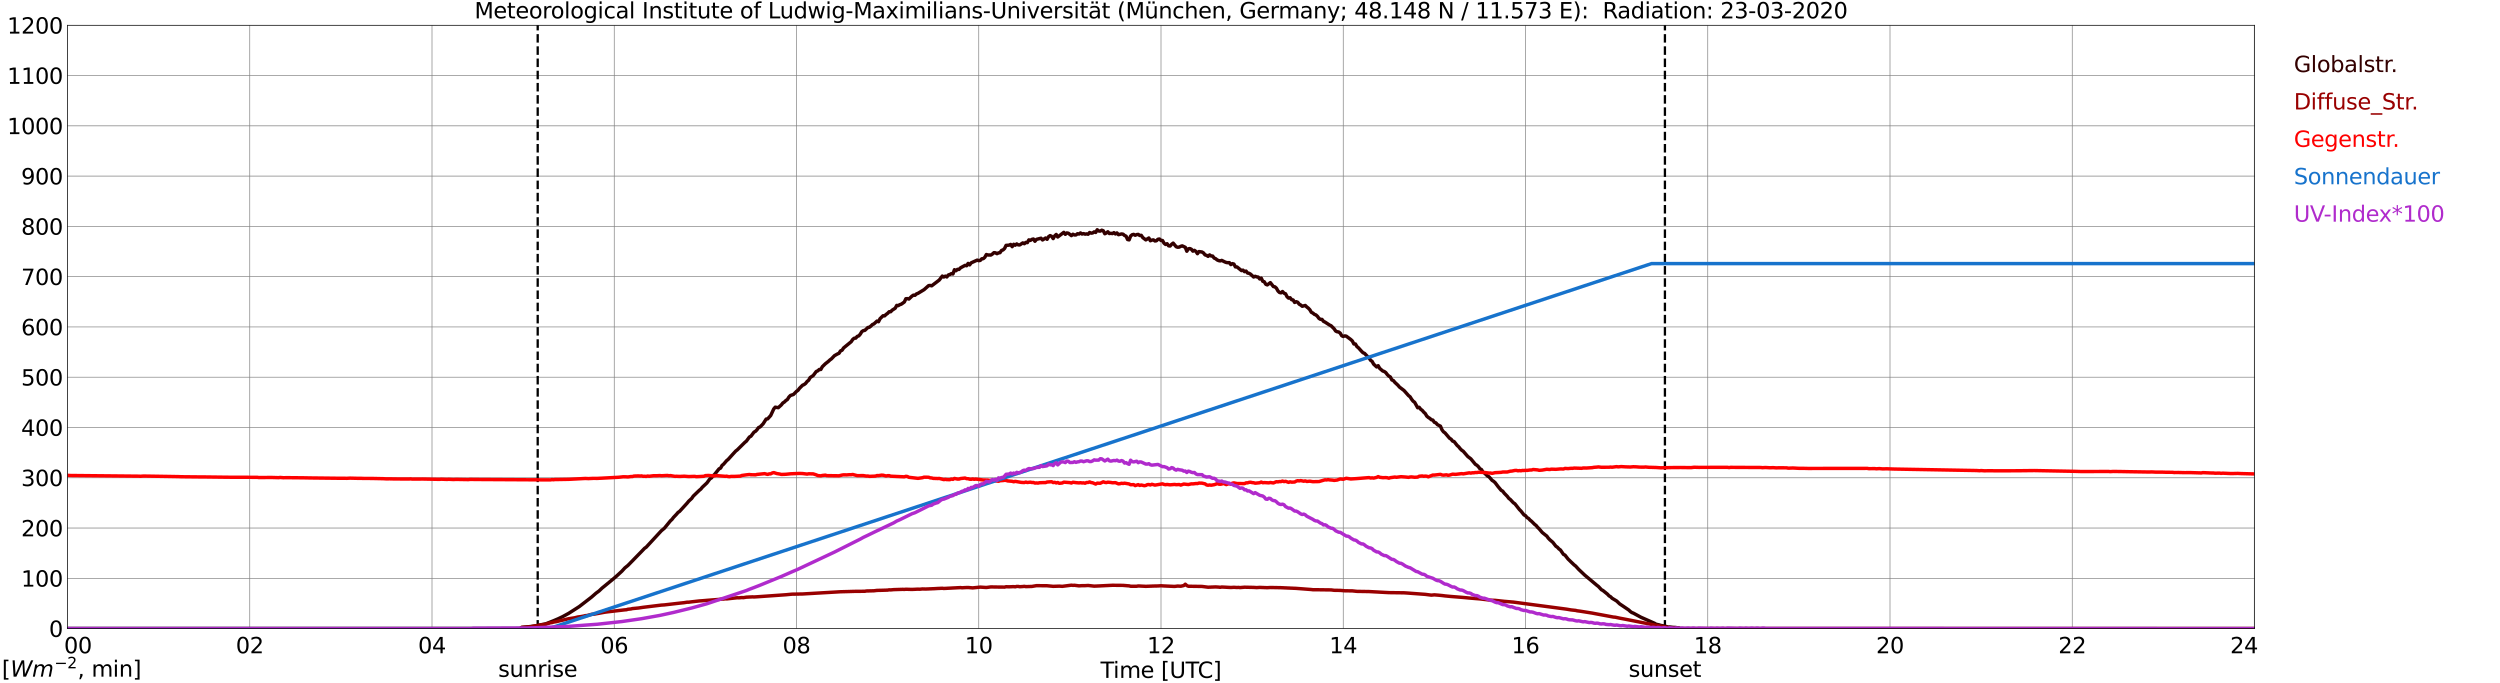 <?xml version="1.0" encoding="utf-8" standalone="no"?>
<!DOCTYPE svg PUBLIC "-//W3C//DTD SVG 1.1//EN"
  "http://www.w3.org/Graphics/SVG/1.1/DTD/svg11.dtd">
<svg xmlns:xlink="http://www.w3.org/1999/xlink" width="1085.4pt" height="296.64pt" viewBox="0 0 1085.4 296.64" xmlns="http://www.w3.org/2000/svg" version="1.1">
 <defs>
  <style type="text/css">*{stroke-linejoin: round; stroke-linecap: butt}</style>
 </defs>
 <g id="figure_1">
  <g id="patch_1">
   <path d="M 0 296.64 
L 1085.4 296.64 
L 1085.4 0 
L 0 0 
z
" style="fill: #ffffff"/>
  </g>
  <g id="axes_1">
   <g id="patch_2">
    <path d="M 29.306 272.909 
L 978.814 272.909 
L 978.814 10.976 
L 29.306 10.976 
z
" style="fill: #ffffff"/>
   </g>
   <g id="patch_3">
    <path d="M 978.814 272.909 
L 978.814 272.909 
L 978.814 10.976 
L 978.814 10.976 
z
" clip-path="url(#pd078142109)" style="fill: #d3d3d3; opacity: 0.25; stroke: #d3d3d3; stroke-linejoin: miter"/>
   </g>
   <g id="matplotlib.axis_1">
    <g id="xtick_1">
     <g id="line2d_1">
      <path d="M 29.306 272.909 
L 29.306 10.976 
" clip-path="url(#pd078142109)" style="fill: none; stroke: #808080; stroke-width: 0.3; stroke-linecap: square"/>
     </g>
     <g id="line2d_2"/>
     <g id="text_1">
      <!--    00 -->
      <g transform="translate(18.733 283.627) scale(0.095 -0.095)">
       <defs>
        <path id="DejaVuSans-20" transform="scale(0.016)"/>
        <path id="DejaVuSans-30" d="M 2034 4250 
Q 1547 4250 1301 3770 
Q 1056 3291 1056 2328 
Q 1056 1369 1301 889 
Q 1547 409 2034 409 
Q 2525 409 2770 889 
Q 3016 1369 3016 2328 
Q 3016 3291 2770 3770 
Q 2525 4250 2034 4250 
z
M 2034 4750 
Q 2819 4750 3233 4129 
Q 3647 3509 3647 2328 
Q 3647 1150 3233 529 
Q 2819 -91 2034 -91 
Q 1250 -91 836 529 
Q 422 1150 422 2328 
Q 422 3509 836 4129 
Q 1250 4750 2034 4750 
z
" transform="scale(0.016)"/>
       </defs>
       <use xlink:href="#DejaVuSans-20"/>
       <use xlink:href="#DejaVuSans-20" transform="translate(31.787 0)"/>
       <use xlink:href="#DejaVuSans-20" transform="translate(63.574 0)"/>
       <use xlink:href="#DejaVuSans-30" transform="translate(95.361 0)"/>
       <use xlink:href="#DejaVuSans-30" transform="translate(158.984 0)"/>
      </g>
     </g>
    </g>
    <g id="xtick_2">
     <g id="line2d_3">
      <path d="M 108.431 272.909 
L 108.431 10.976 
" clip-path="url(#pd078142109)" style="fill: none; stroke: #808080; stroke-width: 0.3; stroke-linecap: square"/>
     </g>
     <g id="line2d_4"/>
     <g id="text_2">
      <!-- 02 -->
      <g transform="translate(102.387 283.627) scale(0.095 -0.095)">
       <defs>
        <path id="DejaVuSans-32" d="M 1228 531 
L 3431 531 
L 3431 0 
L 469 0 
L 469 531 
Q 828 903 1448 1529 
Q 2069 2156 2228 2338 
Q 2531 2678 2651 2914 
Q 2772 3150 2772 3378 
Q 2772 3750 2511 3984 
Q 2250 4219 1831 4219 
Q 1534 4219 1204 4116 
Q 875 4013 500 3803 
L 500 4441 
Q 881 4594 1212 4672 
Q 1544 4750 1819 4750 
Q 2544 4750 2975 4387 
Q 3406 4025 3406 3419 
Q 3406 3131 3298 2873 
Q 3191 2616 2906 2266 
Q 2828 2175 2409 1742 
Q 1991 1309 1228 531 
z
" transform="scale(0.016)"/>
       </defs>
       <use xlink:href="#DejaVuSans-30"/>
       <use xlink:href="#DejaVuSans-32" transform="translate(63.623 0)"/>
      </g>
     </g>
    </g>
    <g id="xtick_3">
     <g id="line2d_5">
      <path d="M 187.557 272.909 
L 187.557 10.976 
" clip-path="url(#pd078142109)" style="fill: none; stroke: #808080; stroke-width: 0.3; stroke-linecap: square"/>
     </g>
     <g id="line2d_6"/>
     <g id="text_3">
      <!-- 04 -->
      <g transform="translate(181.513 283.627) scale(0.095 -0.095)">
       <defs>
        <path id="DejaVuSans-34" d="M 2419 4116 
L 825 1625 
L 2419 1625 
L 2419 4116 
z
M 2253 4666 
L 3047 4666 
L 3047 1625 
L 3713 1625 
L 3713 1100 
L 3047 1100 
L 3047 0 
L 2419 0 
L 2419 1100 
L 313 1100 
L 313 1709 
L 2253 4666 
z
" transform="scale(0.016)"/>
       </defs>
       <use xlink:href="#DejaVuSans-30"/>
       <use xlink:href="#DejaVuSans-34" transform="translate(63.623 0)"/>
      </g>
     </g>
    </g>
    <g id="xtick_4">
     <g id="line2d_7">
      <path d="M 266.683 272.909 
L 266.683 10.976 
" clip-path="url(#pd078142109)" style="fill: none; stroke: #808080; stroke-width: 0.3; stroke-linecap: square"/>
     </g>
     <g id="line2d_8"/>
     <g id="text_4">
      <!-- 06 -->
      <g transform="translate(260.638 283.627) scale(0.095 -0.095)">
       <defs>
        <path id="DejaVuSans-36" d="M 2113 2584 
Q 1688 2584 1439 2293 
Q 1191 2003 1191 1497 
Q 1191 994 1439 701 
Q 1688 409 2113 409 
Q 2538 409 2786 701 
Q 3034 994 3034 1497 
Q 3034 2003 2786 2293 
Q 2538 2584 2113 2584 
z
M 3366 4563 
L 3366 3988 
Q 3128 4100 2886 4159 
Q 2644 4219 2406 4219 
Q 1781 4219 1451 3797 
Q 1122 3375 1075 2522 
Q 1259 2794 1537 2939 
Q 1816 3084 2150 3084 
Q 2853 3084 3261 2657 
Q 3669 2231 3669 1497 
Q 3669 778 3244 343 
Q 2819 -91 2113 -91 
Q 1303 -91 875 529 
Q 447 1150 447 2328 
Q 447 3434 972 4092 
Q 1497 4750 2381 4750 
Q 2619 4750 2861 4703 
Q 3103 4656 3366 4563 
z
" transform="scale(0.016)"/>
       </defs>
       <use xlink:href="#DejaVuSans-30"/>
       <use xlink:href="#DejaVuSans-36" transform="translate(63.623 0)"/>
      </g>
     </g>
    </g>
    <g id="xtick_5">
     <g id="line2d_9">
      <path d="M 345.808 272.909 
L 345.808 10.976 
" clip-path="url(#pd078142109)" style="fill: none; stroke: #808080; stroke-width: 0.3; stroke-linecap: square"/>
     </g>
     <g id="line2d_10"/>
     <g id="text_5">
      <!-- 08 -->
      <g transform="translate(339.764 283.627) scale(0.095 -0.095)">
       <defs>
        <path id="DejaVuSans-38" d="M 2034 2216 
Q 1584 2216 1326 1975 
Q 1069 1734 1069 1313 
Q 1069 891 1326 650 
Q 1584 409 2034 409 
Q 2484 409 2743 651 
Q 3003 894 3003 1313 
Q 3003 1734 2745 1975 
Q 2488 2216 2034 2216 
z
M 1403 2484 
Q 997 2584 770 2862 
Q 544 3141 544 3541 
Q 544 4100 942 4425 
Q 1341 4750 2034 4750 
Q 2731 4750 3128 4425 
Q 3525 4100 3525 3541 
Q 3525 3141 3298 2862 
Q 3072 2584 2669 2484 
Q 3125 2378 3379 2068 
Q 3634 1759 3634 1313 
Q 3634 634 3220 271 
Q 2806 -91 2034 -91 
Q 1263 -91 848 271 
Q 434 634 434 1313 
Q 434 1759 690 2068 
Q 947 2378 1403 2484 
z
M 1172 3481 
Q 1172 3119 1398 2916 
Q 1625 2713 2034 2713 
Q 2441 2713 2670 2916 
Q 2900 3119 2900 3481 
Q 2900 3844 2670 4047 
Q 2441 4250 2034 4250 
Q 1625 4250 1398 4047 
Q 1172 3844 1172 3481 
z
" transform="scale(0.016)"/>
       </defs>
       <use xlink:href="#DejaVuSans-30"/>
       <use xlink:href="#DejaVuSans-38" transform="translate(63.623 0)"/>
      </g>
     </g>
    </g>
    <g id="xtick_6">
     <g id="line2d_11">
      <path d="M 424.934 272.909 
L 424.934 10.976 
" clip-path="url(#pd078142109)" style="fill: none; stroke: #808080; stroke-width: 0.3; stroke-linecap: square"/>
     </g>
     <g id="line2d_12"/>
     <g id="text_6">
      <!-- 10 -->
      <g transform="translate(418.89 283.627) scale(0.095 -0.095)">
       <defs>
        <path id="DejaVuSans-31" d="M 794 531 
L 1825 531 
L 1825 4091 
L 703 3866 
L 703 4441 
L 1819 4666 
L 2450 4666 
L 2450 531 
L 3481 531 
L 3481 0 
L 794 0 
L 794 531 
z
" transform="scale(0.016)"/>
       </defs>
       <use xlink:href="#DejaVuSans-31"/>
       <use xlink:href="#DejaVuSans-30" transform="translate(63.623 0)"/>
      </g>
     </g>
    </g>
    <g id="xtick_7">
     <g id="line2d_13">
      <path d="M 504.06 272.909 
L 504.06 10.976 
" clip-path="url(#pd078142109)" style="fill: none; stroke: #808080; stroke-width: 0.3; stroke-linecap: square"/>
     </g>
     <g id="line2d_14"/>
     <g id="text_7">
      <!-- 12 -->
      <g transform="translate(498.015 283.627) scale(0.095 -0.095)">
       <use xlink:href="#DejaVuSans-31"/>
       <use xlink:href="#DejaVuSans-32" transform="translate(63.623 0)"/>
      </g>
     </g>
    </g>
    <g id="xtick_8">
     <g id="line2d_15">
      <path d="M 583.185 272.909 
L 583.185 10.976 
" clip-path="url(#pd078142109)" style="fill: none; stroke: #808080; stroke-width: 0.3; stroke-linecap: square"/>
     </g>
     <g id="line2d_16"/>
     <g id="text_8">
      <!-- 14 -->
      <g transform="translate(577.141 283.627) scale(0.095 -0.095)">
       <use xlink:href="#DejaVuSans-31"/>
       <use xlink:href="#DejaVuSans-34" transform="translate(63.623 0)"/>
      </g>
     </g>
    </g>
    <g id="xtick_9">
     <g id="line2d_17">
      <path d="M 662.311 272.909 
L 662.311 10.976 
" clip-path="url(#pd078142109)" style="fill: none; stroke: #808080; stroke-width: 0.3; stroke-linecap: square"/>
     </g>
     <g id="line2d_18"/>
     <g id="text_9">
      <!-- 16 -->
      <g transform="translate(656.267 283.627) scale(0.095 -0.095)">
       <use xlink:href="#DejaVuSans-31"/>
       <use xlink:href="#DejaVuSans-36" transform="translate(63.623 0)"/>
      </g>
     </g>
    </g>
    <g id="xtick_10">
     <g id="line2d_19">
      <path d="M 741.437 272.909 
L 741.437 10.976 
" clip-path="url(#pd078142109)" style="fill: none; stroke: #808080; stroke-width: 0.3; stroke-linecap: square"/>
     </g>
     <g id="line2d_20"/>
     <g id="text_10">
      <!-- 18 -->
      <g transform="translate(735.392 283.627) scale(0.095 -0.095)">
       <use xlink:href="#DejaVuSans-31"/>
       <use xlink:href="#DejaVuSans-38" transform="translate(63.623 0)"/>
      </g>
     </g>
    </g>
    <g id="xtick_11">
     <g id="line2d_21">
      <path d="M 820.562 272.909 
L 820.562 10.976 
" clip-path="url(#pd078142109)" style="fill: none; stroke: #808080; stroke-width: 0.3; stroke-linecap: square"/>
     </g>
     <g id="line2d_22"/>
     <g id="text_11">
      <!-- 20 -->
      <g transform="translate(814.518 283.627) scale(0.095 -0.095)">
       <use xlink:href="#DejaVuSans-32"/>
       <use xlink:href="#DejaVuSans-30" transform="translate(63.623 0)"/>
      </g>
     </g>
    </g>
    <g id="xtick_12">
     <g id="line2d_23">
      <path d="M 899.688 272.909 
L 899.688 10.976 
" clip-path="url(#pd078142109)" style="fill: none; stroke: #808080; stroke-width: 0.3; stroke-linecap: square"/>
     </g>
     <g id="line2d_24"/>
     <g id="text_12">
      <!-- 22 -->
      <g transform="translate(893.644 283.627) scale(0.095 -0.095)">
       <use xlink:href="#DejaVuSans-32"/>
       <use xlink:href="#DejaVuSans-32" transform="translate(63.623 0)"/>
      </g>
     </g>
    </g>
    <g id="xtick_13">
     <g id="line2d_25">
      <path d="M 978.814 272.909 
L 978.814 10.976 
" clip-path="url(#pd078142109)" style="fill: none; stroke: #808080; stroke-width: 0.3; stroke-linecap: square"/>
     </g>
     <g id="line2d_26"/>
     <g id="text_13">
      <!-- 24    -->
      <g transform="translate(968.241 283.627) scale(0.095 -0.095)">
       <use xlink:href="#DejaVuSans-32"/>
       <use xlink:href="#DejaVuSans-34" transform="translate(63.623 0)"/>
       <use xlink:href="#DejaVuSans-20" transform="translate(127.246 0)"/>
       <use xlink:href="#DejaVuSans-20" transform="translate(159.033 0)"/>
       <use xlink:href="#DejaVuSans-20" transform="translate(190.82 0)"/>
      </g>
     </g>
    </g>
    <g id="text_14">
     <!-- Time [UTC] -->
     <g transform="translate(477.806 294.322) scale(0.095 -0.095)">
      <defs>
       <path id="DejaVuSans-54" d="M -19 4666 
L 3928 4666 
L 3928 4134 
L 2272 4134 
L 2272 0 
L 1638 0 
L 1638 4134 
L -19 4134 
L -19 4666 
z
" transform="scale(0.016)"/>
       <path id="DejaVuSans-69" d="M 603 3500 
L 1178 3500 
L 1178 0 
L 603 0 
L 603 3500 
z
M 603 4863 
L 1178 4863 
L 1178 4134 
L 603 4134 
L 603 4863 
z
" transform="scale(0.016)"/>
       <path id="DejaVuSans-6d" d="M 3328 2828 
Q 3544 3216 3844 3400 
Q 4144 3584 4550 3584 
Q 5097 3584 5394 3201 
Q 5691 2819 5691 2113 
L 5691 0 
L 5113 0 
L 5113 2094 
Q 5113 2597 4934 2840 
Q 4756 3084 4391 3084 
Q 3944 3084 3684 2787 
Q 3425 2491 3425 1978 
L 3425 0 
L 2847 0 
L 2847 2094 
Q 2847 2600 2669 2842 
Q 2491 3084 2119 3084 
Q 1678 3084 1418 2786 
Q 1159 2488 1159 1978 
L 1159 0 
L 581 0 
L 581 3500 
L 1159 3500 
L 1159 2956 
Q 1356 3278 1631 3431 
Q 1906 3584 2284 3584 
Q 2666 3584 2933 3390 
Q 3200 3197 3328 2828 
z
" transform="scale(0.016)"/>
       <path id="DejaVuSans-65" d="M 3597 1894 
L 3597 1613 
L 953 1613 
Q 991 1019 1311 708 
Q 1631 397 2203 397 
Q 2534 397 2845 478 
Q 3156 559 3463 722 
L 3463 178 
Q 3153 47 2828 -22 
Q 2503 -91 2169 -91 
Q 1331 -91 842 396 
Q 353 884 353 1716 
Q 353 2575 817 3079 
Q 1281 3584 2069 3584 
Q 2775 3584 3186 3129 
Q 3597 2675 3597 1894 
z
M 3022 2063 
Q 3016 2534 2758 2815 
Q 2500 3097 2075 3097 
Q 1594 3097 1305 2825 
Q 1016 2553 972 2059 
L 3022 2063 
z
" transform="scale(0.016)"/>
       <path id="DejaVuSans-5b" d="M 550 4863 
L 1875 4863 
L 1875 4416 
L 1125 4416 
L 1125 -397 
L 1875 -397 
L 1875 -844 
L 550 -844 
L 550 4863 
z
" transform="scale(0.016)"/>
       <path id="DejaVuSans-55" d="M 556 4666 
L 1191 4666 
L 1191 1831 
Q 1191 1081 1462 751 
Q 1734 422 2344 422 
Q 2950 422 3222 751 
Q 3494 1081 3494 1831 
L 3494 4666 
L 4128 4666 
L 4128 1753 
Q 4128 841 3676 375 
Q 3225 -91 2344 -91 
Q 1459 -91 1007 375 
Q 556 841 556 1753 
L 556 4666 
z
" transform="scale(0.016)"/>
       <path id="DejaVuSans-43" d="M 4122 4306 
L 4122 3641 
Q 3803 3938 3442 4084 
Q 3081 4231 2675 4231 
Q 1875 4231 1450 3742 
Q 1025 3253 1025 2328 
Q 1025 1406 1450 917 
Q 1875 428 2675 428 
Q 3081 428 3442 575 
Q 3803 722 4122 1019 
L 4122 359 
Q 3791 134 3420 21 
Q 3050 -91 2638 -91 
Q 1578 -91 968 557 
Q 359 1206 359 2328 
Q 359 3453 968 4101 
Q 1578 4750 2638 4750 
Q 3056 4750 3426 4639 
Q 3797 4528 4122 4306 
z
" transform="scale(0.016)"/>
       <path id="DejaVuSans-5d" d="M 1947 4863 
L 1947 -844 
L 622 -844 
L 622 -397 
L 1369 -397 
L 1369 4416 
L 622 4416 
L 622 4863 
L 1947 4863 
z
" transform="scale(0.016)"/>
      </defs>
      <use xlink:href="#DejaVuSans-54"/>
      <use xlink:href="#DejaVuSans-69" transform="translate(57.959 0)"/>
      <use xlink:href="#DejaVuSans-6d" transform="translate(85.742 0)"/>
      <use xlink:href="#DejaVuSans-65" transform="translate(183.154 0)"/>
      <use xlink:href="#DejaVuSans-20" transform="translate(244.678 0)"/>
      <use xlink:href="#DejaVuSans-5b" transform="translate(276.465 0)"/>
      <use xlink:href="#DejaVuSans-55" transform="translate(315.479 0)"/>
      <use xlink:href="#DejaVuSans-54" transform="translate(388.672 0)"/>
      <use xlink:href="#DejaVuSans-43" transform="translate(443.881 0)"/>
      <use xlink:href="#DejaVuSans-5d" transform="translate(513.705 0)"/>
     </g>
    </g>
   </g>
   <g id="matplotlib.axis_2">
    <g id="ytick_1">
     <g id="line2d_27">
      <path d="M 29.306 272.909 
L 978.814 272.909 
" clip-path="url(#pd078142109)" style="fill: none; stroke: #808080; stroke-width: 0.3; stroke-linecap: square"/>
     </g>
     <g id="line2d_28"/>
     <g id="text_15">
      <!-- 0 -->
      <g transform="translate(21.261 276.518) scale(0.095 -0.095)">
       <use xlink:href="#DejaVuSans-30"/>
      </g>
     </g>
    </g>
    <g id="ytick_2">
     <g id="line2d_29">
      <path d="M 29.306 251.081 
L 978.814 251.081 
" clip-path="url(#pd078142109)" style="fill: none; stroke: #808080; stroke-width: 0.3; stroke-linecap: square"/>
     </g>
     <g id="line2d_30"/>
     <g id="text_16">
      <!-- 100 -->
      <g transform="translate(9.173 254.69) scale(0.095 -0.095)">
       <use xlink:href="#DejaVuSans-31"/>
       <use xlink:href="#DejaVuSans-30" transform="translate(63.623 0)"/>
       <use xlink:href="#DejaVuSans-30" transform="translate(127.246 0)"/>
      </g>
     </g>
    </g>
    <g id="ytick_3">
     <g id="line2d_31">
      <path d="M 29.306 229.253 
L 978.814 229.253 
" clip-path="url(#pd078142109)" style="fill: none; stroke: #808080; stroke-width: 0.3; stroke-linecap: square"/>
     </g>
     <g id="line2d_32"/>
     <g id="text_17">
      <!-- 200 -->
      <g transform="translate(9.173 232.863) scale(0.095 -0.095)">
       <use xlink:href="#DejaVuSans-32"/>
       <use xlink:href="#DejaVuSans-30" transform="translate(63.623 0)"/>
       <use xlink:href="#DejaVuSans-30" transform="translate(127.246 0)"/>
      </g>
     </g>
    </g>
    <g id="ytick_4">
     <g id="line2d_33">
      <path d="M 29.306 207.426 
L 978.814 207.426 
" clip-path="url(#pd078142109)" style="fill: none; stroke: #808080; stroke-width: 0.3; stroke-linecap: square"/>
     </g>
     <g id="line2d_34"/>
     <g id="text_18">
      <!-- 300 -->
      <g transform="translate(9.173 211.035) scale(0.095 -0.095)">
       <defs>
        <path id="DejaVuSans-33" d="M 2597 2516 
Q 3050 2419 3304 2112 
Q 3559 1806 3559 1356 
Q 3559 666 3084 287 
Q 2609 -91 1734 -91 
Q 1441 -91 1130 -33 
Q 819 25 488 141 
L 488 750 
Q 750 597 1062 519 
Q 1375 441 1716 441 
Q 2309 441 2620 675 
Q 2931 909 2931 1356 
Q 2931 1769 2642 2001 
Q 2353 2234 1838 2234 
L 1294 2234 
L 1294 2753 
L 1863 2753 
Q 2328 2753 2575 2939 
Q 2822 3125 2822 3475 
Q 2822 3834 2567 4026 
Q 2313 4219 1838 4219 
Q 1578 4219 1281 4162 
Q 984 4106 628 3988 
L 628 4550 
Q 988 4650 1302 4700 
Q 1616 4750 1894 4750 
Q 2613 4750 3031 4423 
Q 3450 4097 3450 3541 
Q 3450 3153 3228 2886 
Q 3006 2619 2597 2516 
z
" transform="scale(0.016)"/>
       </defs>
       <use xlink:href="#DejaVuSans-33"/>
       <use xlink:href="#DejaVuSans-30" transform="translate(63.623 0)"/>
       <use xlink:href="#DejaVuSans-30" transform="translate(127.246 0)"/>
      </g>
     </g>
    </g>
    <g id="ytick_5">
     <g id="line2d_35">
      <path d="M 29.306 185.598 
L 978.814 185.598 
" clip-path="url(#pd078142109)" style="fill: none; stroke: #808080; stroke-width: 0.3; stroke-linecap: square"/>
     </g>
     <g id="line2d_36"/>
     <g id="text_19">
      <!-- 400 -->
      <g transform="translate(9.173 189.207) scale(0.095 -0.095)">
       <use xlink:href="#DejaVuSans-34"/>
       <use xlink:href="#DejaVuSans-30" transform="translate(63.623 0)"/>
       <use xlink:href="#DejaVuSans-30" transform="translate(127.246 0)"/>
      </g>
     </g>
    </g>
    <g id="ytick_6">
     <g id="line2d_37">
      <path d="M 29.306 163.77 
L 978.814 163.77 
" clip-path="url(#pd078142109)" style="fill: none; stroke: #808080; stroke-width: 0.3; stroke-linecap: square"/>
     </g>
     <g id="line2d_38"/>
     <g id="text_20">
      <!-- 500 -->
      <g transform="translate(9.173 167.379) scale(0.095 -0.095)">
       <defs>
        <path id="DejaVuSans-35" d="M 691 4666 
L 3169 4666 
L 3169 4134 
L 1269 4134 
L 1269 2991 
Q 1406 3038 1543 3061 
Q 1681 3084 1819 3084 
Q 2600 3084 3056 2656 
Q 3513 2228 3513 1497 
Q 3513 744 3044 326 
Q 2575 -91 1722 -91 
Q 1428 -91 1123 -41 
Q 819 9 494 109 
L 494 744 
Q 775 591 1075 516 
Q 1375 441 1709 441 
Q 2250 441 2565 725 
Q 2881 1009 2881 1497 
Q 2881 1984 2565 2268 
Q 2250 2553 1709 2553 
Q 1456 2553 1204 2497 
Q 953 2441 691 2322 
L 691 4666 
z
" transform="scale(0.016)"/>
       </defs>
       <use xlink:href="#DejaVuSans-35"/>
       <use xlink:href="#DejaVuSans-30" transform="translate(63.623 0)"/>
       <use xlink:href="#DejaVuSans-30" transform="translate(127.246 0)"/>
      </g>
     </g>
    </g>
    <g id="ytick_7">
     <g id="line2d_39">
      <path d="M 29.306 141.942 
L 978.814 141.942 
" clip-path="url(#pd078142109)" style="fill: none; stroke: #808080; stroke-width: 0.3; stroke-linecap: square"/>
     </g>
     <g id="line2d_40"/>
     <g id="text_21">
      <!-- 600 -->
      <g transform="translate(9.173 145.551) scale(0.095 -0.095)">
       <use xlink:href="#DejaVuSans-36"/>
       <use xlink:href="#DejaVuSans-30" transform="translate(63.623 0)"/>
       <use xlink:href="#DejaVuSans-30" transform="translate(127.246 0)"/>
      </g>
     </g>
    </g>
    <g id="ytick_8">
     <g id="line2d_41">
      <path d="M 29.306 120.114 
L 978.814 120.114 
" clip-path="url(#pd078142109)" style="fill: none; stroke: #808080; stroke-width: 0.3; stroke-linecap: square"/>
     </g>
     <g id="line2d_42"/>
     <g id="text_22">
      <!-- 700 -->
      <g transform="translate(9.173 123.724) scale(0.095 -0.095)">
       <defs>
        <path id="DejaVuSans-37" d="M 525 4666 
L 3525 4666 
L 3525 4397 
L 1831 0 
L 1172 0 
L 2766 4134 
L 525 4134 
L 525 4666 
z
" transform="scale(0.016)"/>
       </defs>
       <use xlink:href="#DejaVuSans-37"/>
       <use xlink:href="#DejaVuSans-30" transform="translate(63.623 0)"/>
       <use xlink:href="#DejaVuSans-30" transform="translate(127.246 0)"/>
      </g>
     </g>
    </g>
    <g id="ytick_9">
     <g id="line2d_43">
      <path d="M 29.306 98.287 
L 978.814 98.287 
" clip-path="url(#pd078142109)" style="fill: none; stroke: #808080; stroke-width: 0.3; stroke-linecap: square"/>
     </g>
     <g id="line2d_44"/>
     <g id="text_23">
      <!-- 800 -->
      <g transform="translate(9.173 101.896) scale(0.095 -0.095)">
       <use xlink:href="#DejaVuSans-38"/>
       <use xlink:href="#DejaVuSans-30" transform="translate(63.623 0)"/>
       <use xlink:href="#DejaVuSans-30" transform="translate(127.246 0)"/>
      </g>
     </g>
    </g>
    <g id="ytick_10">
     <g id="line2d_45">
      <path d="M 29.306 76.459 
L 978.814 76.459 
" clip-path="url(#pd078142109)" style="fill: none; stroke: #808080; stroke-width: 0.3; stroke-linecap: square"/>
     </g>
     <g id="line2d_46"/>
     <g id="text_24">
      <!-- 900 -->
      <g transform="translate(9.173 80.068) scale(0.095 -0.095)">
       <defs>
        <path id="DejaVuSans-39" d="M 703 97 
L 703 672 
Q 941 559 1184 500 
Q 1428 441 1663 441 
Q 2288 441 2617 861 
Q 2947 1281 2994 2138 
Q 2813 1869 2534 1725 
Q 2256 1581 1919 1581 
Q 1219 1581 811 2004 
Q 403 2428 403 3163 
Q 403 3881 828 4315 
Q 1253 4750 1959 4750 
Q 2769 4750 3195 4129 
Q 3622 3509 3622 2328 
Q 3622 1225 3098 567 
Q 2575 -91 1691 -91 
Q 1453 -91 1209 -44 
Q 966 3 703 97 
z
M 1959 2075 
Q 2384 2075 2632 2365 
Q 2881 2656 2881 3163 
Q 2881 3666 2632 3958 
Q 2384 4250 1959 4250 
Q 1534 4250 1286 3958 
Q 1038 3666 1038 3163 
Q 1038 2656 1286 2365 
Q 1534 2075 1959 2075 
z
" transform="scale(0.016)"/>
       </defs>
       <use xlink:href="#DejaVuSans-39"/>
       <use xlink:href="#DejaVuSans-30" transform="translate(63.623 0)"/>
       <use xlink:href="#DejaVuSans-30" transform="translate(127.246 0)"/>
      </g>
     </g>
    </g>
    <g id="ytick_11">
     <g id="line2d_47">
      <path d="M 29.306 54.631 
L 978.814 54.631 
" clip-path="url(#pd078142109)" style="fill: none; stroke: #808080; stroke-width: 0.3; stroke-linecap: square"/>
     </g>
     <g id="line2d_48"/>
     <g id="text_25">
      <!-- 1000 -->
      <g transform="translate(3.128 58.24) scale(0.095 -0.095)">
       <use xlink:href="#DejaVuSans-31"/>
       <use xlink:href="#DejaVuSans-30" transform="translate(63.623 0)"/>
       <use xlink:href="#DejaVuSans-30" transform="translate(127.246 0)"/>
       <use xlink:href="#DejaVuSans-30" transform="translate(190.869 0)"/>
      </g>
     </g>
    </g>
    <g id="ytick_12">
     <g id="line2d_49">
      <path d="M 29.306 32.803 
L 978.814 32.803 
" clip-path="url(#pd078142109)" style="fill: none; stroke: #808080; stroke-width: 0.3; stroke-linecap: square"/>
     </g>
     <g id="line2d_50"/>
     <g id="text_26">
      <!-- 1100 -->
      <g transform="translate(3.128 36.413) scale(0.095 -0.095)">
       <use xlink:href="#DejaVuSans-31"/>
       <use xlink:href="#DejaVuSans-31" transform="translate(63.623 0)"/>
       <use xlink:href="#DejaVuSans-30" transform="translate(127.246 0)"/>
       <use xlink:href="#DejaVuSans-30" transform="translate(190.869 0)"/>
      </g>
     </g>
    </g>
    <g id="ytick_13">
     <g id="line2d_51">
      <path d="M 29.306 10.976 
L 978.814 10.976 
" clip-path="url(#pd078142109)" style="fill: none; stroke: #808080; stroke-width: 0.3; stroke-linecap: square"/>
     </g>
     <g id="line2d_52"/>
     <g id="text_27">
      <!-- 1200 -->
      <g transform="translate(3.128 14.585) scale(0.095 -0.095)">
       <use xlink:href="#DejaVuSans-31"/>
       <use xlink:href="#DejaVuSans-32" transform="translate(63.623 0)"/>
       <use xlink:href="#DejaVuSans-30" transform="translate(127.246 0)"/>
       <use xlink:href="#DejaVuSans-30" transform="translate(190.869 0)"/>
      </g>
     </g>
    </g>
   </g>
   <g id="line2d_53">
    <path d="M 233.45 272.909 
L 233.45 10.976 
" clip-path="url(#pd078142109)" style="fill: none; stroke-dasharray: 3.7,1.6; stroke-dashoffset: 0; stroke: #000000"/>
   </g>
   <g id="line2d_54">
    <path d="M 722.842 272.909 
L 722.842 10.976 
" clip-path="url(#pd078142109)" style="fill: none; stroke-dasharray: 3.7,1.6; stroke-dashoffset: 0; stroke: #000000"/>
   </g>
   <g id="line2d_55">
    <path d="M 29.306 272.909 
L 225.801 272.909 
L 226.461 272.433 
L 231.736 271.868 
L 237.011 270.833 
L 240.308 269.517 
L 242.286 268.67 
L 244.264 267.729 
L 246.901 266.286 
L 250.198 264.184 
L 251.517 263.337 
L 256.792 259.262 
L 258.77 257.536 
L 260.089 256.564 
L 261.408 255.309 
L 262.726 254.244 
L 266.683 250.981 
L 268.002 249.822 
L 269.98 248.003 
L 271.298 246.561 
L 272.617 245.493 
L 278.552 239.41 
L 279.87 238.03 
L 280.53 237.589 
L 287.124 230.441 
L 288.442 229.343 
L 291.08 226.112 
L 291.739 225.516 
L 292.399 224.639 
L 293.717 223.257 
L 294.377 222.474 
L 295.036 222.035 
L 298.333 218.429 
L 298.992 217.613 
L 300.311 216.39 
L 300.971 215.417 
L 303.608 212.878 
L 304.267 212.343 
L 304.927 211.529 
L 306.905 209.678 
L 308.224 207.89 
L 308.883 207.482 
L 309.543 206.574 
L 310.202 206.009 
L 311.521 204.378 
L 312.18 203.562 
L 312.839 203.25 
L 313.499 202.058 
L 314.158 201.523 
L 315.477 199.987 
L 316.136 199.454 
L 318.114 197.258 
L 319.433 195.818 
L 320.093 195.315 
L 323.39 192.052 
L 324.049 191.52 
L 325.368 189.732 
L 326.027 189.387 
L 327.346 187.632 
L 328.005 187.254 
L 328.665 186.565 
L 329.324 185.624 
L 329.983 185.373 
L 331.302 184.024 
L 332.621 181.955 
L 333.28 181.861 
L 334.599 180.418 
L 335.918 177.563 
L 336.577 176.779 
L 337.896 177 
L 339.215 175.808 
L 339.874 174.961 
L 340.533 174.553 
L 341.193 173.894 
L 341.852 173.455 
L 342.512 172.39 
L 343.171 171.7 
L 344.49 171.261 
L 345.808 169.912 
L 346.468 169.441 
L 347.127 168.563 
L 348.446 167.245 
L 349.105 166.963 
L 349.765 166.461 
L 350.424 165.614 
L 351.083 165.082 
L 351.743 163.921 
L 353.062 163.043 
L 354.38 161.288 
L 355.04 161.004 
L 355.699 160.409 
L 356.359 160.409 
L 357.018 159.217 
L 358.337 157.931 
L 359.655 156.896 
L 360.315 156.27 
L 360.974 155.799 
L 362.293 154.419 
L 363.612 153.666 
L 364.271 153.384 
L 364.93 152.317 
L 365.59 152.066 
L 366.249 151.064 
L 369.546 148.366 
L 370.206 147.395 
L 370.865 146.829 
L 371.524 146.799 
L 372.184 146.046 
L 372.843 145.825 
L 373.502 145.072 
L 374.162 143.977 
L 374.821 143.536 
L 375.481 143.442 
L 376.799 142.189 
L 377.459 142.062 
L 378.118 141.56 
L 378.777 140.901 
L 379.437 140.619 
L 380.756 139.397 
L 381.415 139.679 
L 382.074 138.362 
L 383.393 137.077 
L 384.053 137.138 
L 384.712 136.511 
L 385.371 136.04 
L 386.031 135.35 
L 386.69 135.35 
L 387.349 134.66 
L 388.668 133.814 
L 389.328 132.591 
L 389.987 132.685 
L 390.646 132.277 
L 391.306 132.059 
L 392.624 131.118 
L 393.284 129.706 
L 393.943 129.642 
L 394.603 129.832 
L 395.921 128.577 
L 396.581 128.138 
L 397.24 128.202 
L 397.899 127.606 
L 398.559 127.355 
L 401.196 125.755 
L 403.175 123.998 
L 403.834 123.934 
L 404.493 124.091 
L 405.812 123.09 
L 407.79 121.583 
L 409.109 119.859 
L 409.768 120.265 
L 410.428 119.89 
L 411.087 120.235 
L 411.746 119.357 
L 412.406 119.169 
L 413.065 118.792 
L 413.725 118.949 
L 414.384 117.098 
L 415.043 117.537 
L 415.703 116.941 
L 416.362 116.973 
L 417.022 116.284 
L 418.34 115.561 
L 419 115.216 
L 419.659 115.373 
L 420.318 114.369 
L 420.978 114.998 
L 421.637 114.118 
L 424.275 112.927 
L 424.934 113.178 
L 425.593 113.053 
L 426.253 112.363 
L 426.912 112.3 
L 427.572 111.704 
L 428.231 110.512 
L 428.89 110.7 
L 430.209 110.733 
L 430.869 110.292 
L 431.528 109.698 
L 432.187 109.759 
L 432.847 110.137 
L 433.506 109.792 
L 434.165 109.698 
L 434.825 108.725 
L 435.484 108.506 
L 436.144 107.878 
L 436.803 106.529 
L 438.122 106.435 
L 438.781 106.123 
L 439.44 107.094 
L 440.1 106.06 
L 440.759 106.468 
L 441.419 105.902 
L 442.078 106.311 
L 442.737 106.341 
L 444.056 105.464 
L 444.716 105.809 
L 445.375 105.243 
L 446.034 105.337 
L 446.694 104.145 
L 447.353 104.366 
L 448.012 103.927 
L 448.672 103.77 
L 449.331 104.741 
L 449.991 103.927 
L 451.969 103.425 
L 452.628 104.178 
L 453.947 103.331 
L 454.606 103.894 
L 455.266 102.735 
L 455.925 102.296 
L 456.584 102.609 
L 457.244 103.582 
L 457.903 102.421 
L 458.563 101.794 
L 459.222 102.892 
L 461.859 100.884 
L 462.519 101.731 
L 463.178 101.135 
L 463.838 101.262 
L 465.156 102.296 
L 465.816 101.701 
L 466.475 102.013 
L 467.134 102.013 
L 467.794 101.48 
L 468.453 101.607 
L 469.113 101.135 
L 469.772 101.607 
L 470.431 101.417 
L 471.091 101.668 
L 471.75 101.543 
L 472.409 101.701 
L 473.069 100.948 
L 473.728 101.229 
L 474.388 101.135 
L 475.047 100.666 
L 475.706 100.917 
L 476.366 99.756 
L 477.025 100.288 
L 477.685 100.352 
L 478.344 99.943 
L 479.003 100.194 
L 479.663 101.48 
L 480.322 101.166 
L 480.981 100.633 
L 481.641 101.386 
L 482.3 101.292 
L 482.96 101.417 
L 483.619 101.011 
L 484.278 101.574 
L 484.938 101.135 
L 485.597 101.888 
L 486.916 101.574 
L 487.575 101.668 
L 488.235 102.233 
L 488.894 102.547 
L 489.553 103.99 
L 490.213 104.145 
L 490.872 102.484 
L 491.532 101.919 
L 492.191 101.762 
L 492.85 102.139 
L 493.51 101.858 
L 494.169 101.762 
L 494.828 102.233 
L 495.488 102.17 
L 496.147 103.143 
L 497.466 104.145 
L 498.785 103.331 
L 499.444 104.523 
L 500.103 104.241 
L 500.763 104.145 
L 501.422 104.617 
L 502.082 104.523 
L 502.741 103.864 
L 503.4 103.77 
L 504.06 104.396 
L 504.719 104.429 
L 505.379 105.588 
L 506.038 106.123 
L 506.697 105.809 
L 507.357 106.719 
L 508.016 106.813 
L 508.675 106.06 
L 509.335 105.558 
L 510.654 107.125 
L 511.313 107.345 
L 511.972 107.282 
L 512.632 106.937 
L 513.291 106.749 
L 514.61 107.376 
L 515.269 109.07 
L 515.929 108.035 
L 516.588 107.911 
L 517.247 108.223 
L 517.907 109.039 
L 518.566 108.694 
L 519.226 109.163 
L 519.885 110.137 
L 520.544 109.227 
L 521.863 109.415 
L 522.522 109.823 
L 523.182 110.67 
L 523.841 110.857 
L 524.501 111.296 
L 525.16 110.67 
L 525.819 111.139 
L 526.479 111.172 
L 527.138 112.049 
L 527.797 112.331 
L 528.457 112.865 
L 529.116 113.147 
L 529.776 113.271 
L 530.435 113.053 
L 531.754 113.712 
L 532.413 113.963 
L 533.073 114.057 
L 533.732 114.025 
L 534.391 114.871 
L 535.051 114.463 
L 535.71 114.653 
L 536.369 115.876 
L 537.029 115.876 
L 539.007 117.476 
L 539.666 117.288 
L 540.326 117.945 
L 540.985 117.694 
L 541.644 118.541 
L 542.304 118.667 
L 542.963 119.043 
L 544.282 120.265 
L 544.941 119.953 
L 545.601 120.204 
L 546.26 120.298 
L 546.919 121.112 
L 547.579 120.737 
L 548.238 122.116 
L 548.898 122.337 
L 549.557 123.434 
L 550.216 123.686 
L 551.535 122.712 
L 552.854 124.406 
L 553.513 124.53 
L 554.173 125.126 
L 554.832 126.318 
L 555.491 126.977 
L 556.151 127.134 
L 556.81 126.569 
L 557.47 127.291 
L 558.129 127.542 
L 558.788 128.828 
L 559.448 129.424 
L 560.107 129.267 
L 560.766 130.114 
L 561.426 130.238 
L 562.085 131.306 
L 562.745 130.991 
L 563.404 131.212 
L 564.063 132.059 
L 564.723 132.434 
L 565.382 132.967 
L 566.701 132.622 
L 567.36 133.281 
L 568.02 133.783 
L 568.679 134.473 
L 569.338 135.601 
L 569.998 135.916 
L 570.657 136.481 
L 571.317 136.732 
L 571.976 137.328 
L 572.635 138.236 
L 573.295 138.644 
L 573.954 138.675 
L 574.613 139.522 
L 575.273 139.836 
L 577.251 141.122 
L 577.91 141.436 
L 579.229 142.752 
L 579.889 143.726 
L 580.548 144.038 
L 581.207 144.132 
L 581.867 144.634 
L 582.526 145.762 
L 583.185 146.076 
L 583.845 145.825 
L 584.504 145.952 
L 586.482 147.425 
L 587.142 148.052 
L 587.801 149.337 
L 588.46 149.337 
L 589.12 150.468 
L 589.779 151.001 
L 591.098 152.474 
L 591.757 153.133 
L 592.417 153.415 
L 593.736 154.794 
L 594.395 155.39 
L 595.054 156.427 
L 595.714 156.896 
L 596.373 158.088 
L 597.692 159.311 
L 598.351 158.778 
L 599.011 159.939 
L 600.329 161.068 
L 600.989 161.288 
L 601.648 161.757 
L 602.307 162.635 
L 602.967 163.294 
L 603.626 163.639 
L 604.286 164.957 
L 604.945 165.208 
L 605.604 166.023 
L 606.923 167.245 
L 607.582 168.031 
L 609.561 169.535 
L 611.539 171.761 
L 612.198 172.263 
L 612.858 173.331 
L 613.517 174.177 
L 614.176 174.647 
L 615.495 177.03 
L 616.154 176.843 
L 616.814 177.69 
L 617.473 178.159 
L 618.133 178.945 
L 618.792 179.541 
L 619.451 180.669 
L 620.111 181.232 
L 620.77 181.64 
L 621.429 182.236 
L 622.089 182.393 
L 622.748 183.365 
L 623.408 183.585 
L 624.067 184.369 
L 625.386 185.028 
L 626.045 186.595 
L 626.705 187.475 
L 627.364 187.944 
L 629.342 190.265 
L 630.001 190.673 
L 630.661 191.52 
L 631.32 191.707 
L 632.639 193.401 
L 633.298 193.967 
L 633.958 194.813 
L 634.617 195.47 
L 635.276 195.911 
L 637.255 198.199 
L 638.573 199.203 
L 640.552 201.587 
L 641.211 201.995 
L 641.87 202.621 
L 642.53 203.531 
L 643.189 203.846 
L 643.848 204.974 
L 644.508 205.382 
L 645.827 206.668 
L 646.486 207.013 
L 647.805 208.55 
L 648.464 208.958 
L 649.123 209.554 
L 650.442 211.309 
L 651.761 212.878 
L 652.42 213.254 
L 653.08 214.131 
L 654.399 215.48 
L 655.058 216.357 
L 655.717 216.859 
L 657.036 218.272 
L 657.695 218.71 
L 659.674 221.218 
L 660.333 221.878 
L 661.652 223.541 
L 662.311 223.886 
L 662.97 224.7 
L 663.63 225.078 
L 664.289 225.798 
L 664.949 226.331 
L 666.267 227.649 
L 666.927 228.151 
L 667.586 228.965 
L 668.246 229.594 
L 669.564 231.161 
L 670.883 232.228 
L 671.542 232.728 
L 672.202 233.638 
L 672.861 234.328 
L 674.18 235.457 
L 675.499 237.151 
L 676.158 237.589 
L 676.817 238.312 
L 677.477 238.781 
L 678.796 240.695 
L 679.455 241.01 
L 680.774 242.701 
L 682.092 243.987 
L 683.411 245.242 
L 684.071 245.744 
L 685.389 247.187 
L 688.027 249.695 
L 693.302 254.117 
L 693.961 254.619 
L 695.28 256.032 
L 695.939 256.376 
L 697.918 257.976 
L 698.577 258.697 
L 699.236 259.072 
L 699.896 259.731 
L 701.874 260.923 
L 703.193 262.178 
L 704.511 263.056 
L 707.149 264.843 
L 707.808 265.47 
L 708.468 265.941 
L 709.127 266.192 
L 712.424 267.98 
L 718.358 270.615 
L 719.018 271.023 
L 720.337 271.304 
L 720.996 271.523 
L 722.974 271.868 
L 724.293 272.276 
L 724.952 272.212 
L 726.271 272.37 
L 727.59 272.433 
L 728.249 272.59 
L 728.909 272.621 
L 729.568 272.909 
L 978.154 272.909 
L 978.154 272.909 
" clip-path="url(#pd078142109)" style="fill: none; stroke: #330000; stroke-width: 1.5; stroke-linecap: square"/>
   </g>
   <g id="line2d_56">
    <path d="M 29.306 272.909 
L 225.801 272.909 
L 226.461 272.363 
L 227.779 272.278 
L 230.417 272.11 
L 231.736 271.817 
L 233.054 271.649 
L 234.373 271.396 
L 235.692 271.187 
L 236.351 271.145 
L 238.989 270.39 
L 239.648 270.305 
L 240.308 270.095 
L 241.626 269.886 
L 242.945 269.55 
L 246.901 268.626 
L 249.539 268.207 
L 250.858 267.871 
L 252.176 267.703 
L 253.495 267.452 
L 254.155 267.284 
L 254.814 267.242 
L 256.133 266.906 
L 256.792 266.738 
L 258.111 266.611 
L 262.726 265.771 
L 264.045 265.605 
L 271.298 264.765 
L 271.958 264.723 
L 272.617 264.514 
L 273.936 264.387 
L 274.595 264.219 
L 277.233 263.968 
L 279.211 263.673 
L 287.124 262.709 
L 288.442 262.624 
L 295.036 261.868 
L 297.014 261.659 
L 298.333 261.449 
L 298.992 261.449 
L 300.311 261.281 
L 303.608 260.904 
L 304.927 260.818 
L 306.905 260.65 
L 312.18 260.231 
L 313.499 260.105 
L 314.158 260.105 
L 314.818 259.98 
L 315.477 260.022 
L 320.093 259.517 
L 320.752 259.559 
L 322.071 259.435 
L 322.73 259.476 
L 324.049 259.266 
L 326.686 259.14 
L 327.346 259.181 
L 328.665 259.098 
L 341.193 258.217 
L 343.83 257.966 
L 348.446 257.88 
L 364.93 256.916 
L 368.227 256.83 
L 370.865 256.748 
L 375.481 256.706 
L 376.14 256.579 
L 379.437 256.494 
L 380.756 256.328 
L 382.734 256.285 
L 385.371 256.202 
L 386.031 256.075 
L 386.69 256.117 
L 388.009 255.992 
L 390.646 255.907 
L 391.965 255.866 
L 392.624 255.907 
L 393.284 255.824 
L 395.921 255.907 
L 398.559 255.783 
L 399.218 255.824 
L 400.537 255.698 
L 401.856 255.739 
L 405.812 255.571 
L 407.131 255.488 
L 409.109 255.403 
L 409.768 255.488 
L 417.022 255.11 
L 417.681 255.193 
L 419 255.11 
L 420.318 255.069 
L 422.297 255.237 
L 425.593 254.901 
L 428.231 255.069 
L 430.209 254.816 
L 432.187 254.857 
L 436.144 254.901 
L 436.803 254.733 
L 438.122 254.774 
L 440.1 254.691 
L 440.759 254.774 
L 441.419 254.606 
L 442.078 254.606 
L 442.737 254.733 
L 444.056 254.648 
L 444.716 254.565 
L 445.375 254.691 
L 448.012 254.606 
L 449.991 254.27 
L 454.606 254.312 
L 457.244 254.565 
L 459.881 254.48 
L 461.2 254.565 
L 465.156 254.061 
L 465.816 254.146 
L 466.475 254.102 
L 468.453 254.355 
L 469.772 254.27 
L 471.091 254.27 
L 472.409 254.187 
L 475.047 254.48 
L 477.025 254.397 
L 482.96 254.102 
L 487.575 254.146 
L 489.553 254.312 
L 490.213 254.355 
L 490.872 254.523 
L 493.51 254.523 
L 494.169 254.397 
L 497.466 254.565 
L 500.763 254.438 
L 502.741 254.397 
L 504.06 254.312 
L 505.379 254.397 
L 509.994 254.606 
L 511.313 254.438 
L 512.632 254.523 
L 513.95 254.229 
L 514.61 253.641 
L 515.269 254.229 
L 515.929 254.523 
L 521.863 254.606 
L 524.501 254.942 
L 527.797 254.816 
L 529.116 254.901 
L 529.776 254.984 
L 530.435 254.857 
L 534.391 255.069 
L 535.71 254.984 
L 537.029 255.069 
L 537.688 255.025 
L 538.348 255.11 
L 540.326 254.942 
L 544.282 255.025 
L 545.601 255.11 
L 546.919 255.025 
L 550.216 255.152 
L 551.535 255.069 
L 556.151 255.152 
L 560.766 255.361 
L 562.745 255.447 
L 569.338 255.949 
L 569.998 256.034 
L 571.317 256.034 
L 577.91 256.117 
L 579.229 256.285 
L 581.867 256.328 
L 583.845 256.494 
L 587.142 256.538 
L 589.12 256.748 
L 594.395 256.83 
L 602.967 257.293 
L 609.561 257.376 
L 610.879 257.461 
L 618.792 258.048 
L 621.429 258.385 
L 622.748 258.258 
L 624.726 258.426 
L 626.045 258.553 
L 627.364 258.721 
L 630.001 258.972 
L 635.276 259.391 
L 637.914 259.644 
L 642.53 260.022 
L 647.145 260.567 
L 649.123 260.65 
L 653.08 261.072 
L 657.036 261.406 
L 680.114 264.47 
L 682.092 264.806 
L 684.071 265.016 
L 684.73 265.184 
L 686.049 265.352 
L 688.686 265.771 
L 691.324 266.192 
L 692.643 266.443 
L 700.555 267.912 
L 701.215 267.954 
L 703.193 268.375 
L 704.511 268.626 
L 705.83 268.879 
L 718.358 271.355 
L 724.952 272.531 
L 726.271 272.656 
L 727.59 272.699 
L 729.568 272.909 
L 978.154 272.909 
L 978.154 272.909 
" clip-path="url(#pd078142109)" style="fill: none; stroke: #990000; stroke-width: 1.5; stroke-linecap: square"/>
   </g>
   <g id="line2d_57">
    <path d="M 29.306 206.365 
L 30.625 206.441 
L 60.297 206.734 
L 60.956 206.784 
L 62.275 206.681 
L 72.825 206.849 
L 77.441 206.928 
L 78.759 206.98 
L 86.672 207.061 
L 87.991 207.059 
L 90.628 207.092 
L 97.881 207.181 
L 99.86 207.199 
L 101.838 207.205 
L 103.816 207.205 
L 111.728 207.238 
L 112.388 207.338 
L 117.003 207.299 
L 118.322 207.308 
L 120.96 207.382 
L 121.619 207.292 
L 122.938 207.404 
L 124.916 207.384 
L 131.51 207.443 
L 134.807 207.504 
L 147.335 207.646 
L 148.654 207.633 
L 150.632 207.666 
L 151.951 207.589 
L 155.247 207.67 
L 156.566 207.668 
L 157.885 207.716 
L 161.182 207.72 
L 166.457 207.829 
L 167.776 207.914 
L 169.094 207.888 
L 171.073 207.936 
L 172.391 207.947 
L 177.666 207.962 
L 178.326 207.908 
L 178.985 208.006 
L 183.601 207.973 
L 190.854 208.12 
L 191.513 208.043 
L 194.151 208.15 
L 194.81 208.08 
L 196.788 208.187 
L 198.107 208.131 
L 203.382 208.224 
L 204.042 208.133 
L 206.679 208.17 
L 238.989 208.353 
L 239.648 208.222 
L 240.308 208.299 
L 240.967 208.183 
L 242.286 208.189 
L 246.901 208.107 
L 250.198 207.936 
L 254.155 207.725 
L 255.473 207.79 
L 257.451 207.69 
L 259.43 207.692 
L 261.408 207.594 
L 268.661 207.205 
L 270.639 206.989 
L 271.958 207.028 
L 272.617 207.076 
L 273.936 206.889 
L 274.595 206.889 
L 275.255 206.686 
L 277.233 206.622 
L 277.892 206.681 
L 278.552 206.622 
L 279.211 206.801 
L 279.87 206.764 
L 280.53 206.845 
L 281.189 206.672 
L 281.849 206.773 
L 283.827 206.528 
L 285.145 206.55 
L 286.464 206.465 
L 287.124 206.555 
L 289.761 206.421 
L 290.42 206.55 
L 291.08 206.48 
L 293.058 206.817 
L 293.717 206.775 
L 295.036 206.845 
L 296.355 206.788 
L 297.014 206.744 
L 298.992 206.902 
L 301.63 206.814 
L 302.289 206.963 
L 305.586 206.784 
L 306.246 206.496 
L 307.564 206.415 
L 310.202 206.648 
L 310.861 206.463 
L 314.158 206.736 
L 314.818 206.801 
L 315.477 206.734 
L 316.136 206.902 
L 316.796 206.952 
L 317.455 206.819 
L 318.774 206.841 
L 321.411 206.714 
L 322.071 206.432 
L 324.049 206.155 
L 325.368 206.009 
L 326.027 206.118 
L 327.346 206.129 
L 328.005 206.16 
L 328.665 205.978 
L 331.961 205.64 
L 333.28 205.978 
L 333.94 205.736 
L 334.599 205.73 
L 335.258 205.367 
L 335.918 205.166 
L 337.236 205.601 
L 338.555 205.808 
L 339.215 205.985 
L 341.193 205.911 
L 343.171 205.705 
L 347.127 205.544 
L 348.446 205.594 
L 350.424 205.832 
L 351.083 205.701 
L 353.062 205.743 
L 354.38 206.164 
L 355.04 206.467 
L 356.359 206.592 
L 357.018 206.428 
L 358.337 206.286 
L 358.996 206.498 
L 364.271 206.568 
L 365.59 206.251 
L 366.249 206.153 
L 367.568 206.188 
L 368.887 206.092 
L 369.546 206.111 
L 370.206 205.996 
L 372.184 206.504 
L 374.821 206.493 
L 376.14 206.696 
L 376.799 206.666 
L 377.459 206.814 
L 380.096 206.701 
L 380.756 206.461 
L 381.415 206.496 
L 382.734 206.288 
L 383.393 206.317 
L 384.712 206.659 
L 385.371 206.517 
L 386.031 206.504 
L 386.69 206.738 
L 392.624 207.02 
L 393.284 206.799 
L 393.943 206.884 
L 394.603 207.223 
L 398.559 207.683 
L 399.878 207.493 
L 400.537 207.393 
L 401.196 207.164 
L 403.175 207.203 
L 403.834 207.46 
L 404.493 207.511 
L 405.153 207.69 
L 407.131 207.759 
L 407.79 207.711 
L 409.768 208.229 
L 410.428 208.109 
L 411.087 208.231 
L 412.406 208.251 
L 413.065 207.98 
L 413.725 208.122 
L 414.384 207.714 
L 415.703 208.006 
L 416.362 208.008 
L 417.022 207.766 
L 419 207.546 
L 419.659 207.823 
L 420.318 207.84 
L 420.978 208.052 
L 421.637 208.096 
L 422.297 207.936 
L 422.956 208.1 
L 423.615 207.993 
L 424.934 208.152 
L 426.912 208.386 
L 428.89 208.427 
L 429.55 208.558 
L 430.209 208.547 
L 430.869 208.822 
L 431.528 208.628 
L 433.506 208.96 
L 434.165 208.72 
L 435.484 208.633 
L 436.144 208.526 
L 436.803 208.58 
L 437.462 208.796 
L 439.44 208.958 
L 440.1 209.172 
L 440.759 208.986 
L 443.397 209.438 
L 444.716 209.508 
L 445.375 209.29 
L 446.034 209.488 
L 447.353 209.331 
L 448.012 209.49 
L 448.672 209.464 
L 449.331 209.731 
L 449.991 209.672 
L 450.65 209.744 
L 451.309 209.582 
L 453.287 209.512 
L 453.947 209.532 
L 454.606 209.274 
L 456.584 209.146 
L 457.244 209.517 
L 457.903 209.394 
L 458.563 209.674 
L 459.222 209.48 
L 459.881 209.835 
L 461.2 209.689 
L 461.859 209.331 
L 464.497 209.532 
L 465.156 209.72 
L 465.816 209.362 
L 467.134 209.543 
L 468.453 209.661 
L 469.113 209.56 
L 469.772 209.689 
L 470.431 209.637 
L 471.091 209.798 
L 471.75 209.482 
L 472.409 209.48 
L 473.069 209.222 
L 473.728 209.51 
L 474.388 209.604 
L 475.706 210.165 
L 476.366 209.757 
L 477.685 209.816 
L 479.003 209.183 
L 479.663 209.429 
L 480.322 209.525 
L 480.981 209.34 
L 482.3 209.466 
L 482.96 209.604 
L 484.278 209.543 
L 485.597 210.082 
L 486.256 210.006 
L 486.916 209.813 
L 487.575 209.903 
L 488.235 209.783 
L 490.213 210.108 
L 490.872 210.464 
L 492.191 210.396 
L 492.85 210.831 
L 494.169 210.409 
L 494.828 210.754 
L 495.488 210.56 
L 496.807 210.872 
L 497.466 210.761 
L 498.125 210.418 
L 498.785 210.359 
L 499.444 210.558 
L 500.103 210.254 
L 501.422 210.619 
L 504.719 210.067 
L 505.379 210.324 
L 506.038 210.436 
L 506.697 210.335 
L 508.016 210.497 
L 509.994 210.318 
L 510.654 210.442 
L 511.972 210.359 
L 512.632 210.606 
L 513.95 210.156 
L 515.929 210.372 
L 517.247 210.064 
L 517.907 210.093 
L 519.226 209.929 
L 519.885 209.953 
L 520.544 209.728 
L 521.863 209.765 
L 523.182 210.064 
L 523.841 210.536 
L 524.501 210.684 
L 525.16 210.551 
L 525.819 210.663 
L 527.138 210.433 
L 527.797 210.237 
L 528.457 209.914 
L 529.116 210.195 
L 529.776 210.252 
L 530.435 210.147 
L 531.094 209.877 
L 532.413 210.392 
L 533.073 210.128 
L 533.732 210.01 
L 534.391 210.228 
L 535.051 209.772 
L 535.71 209.648 
L 537.029 209.914 
L 540.326 209.964 
L 540.985 209.637 
L 541.644 209.639 
L 542.304 209.423 
L 542.963 209.359 
L 543.623 209.53 
L 544.282 209.584 
L 544.941 209.785 
L 546.919 209.591 
L 547.579 209.279 
L 548.238 209.602 
L 548.898 209.512 
L 550.876 209.639 
L 551.535 209.482 
L 552.854 209.683 
L 554.173 209.128 
L 554.832 209.213 
L 555.491 209.074 
L 556.151 209.093 
L 556.81 208.849 
L 557.47 209.1 
L 558.129 208.949 
L 559.448 209.429 
L 560.107 209.163 
L 560.766 209.34 
L 562.085 209.274 
L 562.745 208.897 
L 563.404 208.694 
L 564.063 208.798 
L 564.723 208.652 
L 566.042 208.927 
L 566.701 208.777 
L 567.36 209.034 
L 568.679 208.914 
L 569.998 209.126 
L 571.976 209.08 
L 572.635 209.078 
L 575.273 208.31 
L 575.932 208.386 
L 576.592 208.231 
L 577.251 208.355 
L 578.57 208.46 
L 579.229 208.574 
L 580.548 208.414 
L 581.867 207.949 
L 583.185 208.078 
L 584.504 207.644 
L 586.482 207.958 
L 587.801 207.866 
L 589.12 207.777 
L 594.395 207.349 
L 595.054 207.55 
L 595.714 207.467 
L 596.373 207.572 
L 597.692 207.262 
L 598.351 206.917 
L 599.011 207.218 
L 600.329 207.384 
L 601.648 207.358 
L 602.307 207.41 
L 602.967 207.624 
L 603.626 207.386 
L 605.604 207.116 
L 606.264 207.218 
L 608.242 206.961 
L 610.22 207.102 
L 611.539 207.249 
L 612.198 207.094 
L 612.858 207.059 
L 614.176 207.209 
L 615.495 207.137 
L 616.154 206.766 
L 617.473 206.638 
L 618.133 206.782 
L 618.792 206.696 
L 619.451 206.758 
L 620.111 207.011 
L 622.089 206.238 
L 622.748 206.26 
L 625.386 205.948 
L 626.045 206.216 
L 626.705 206.293 
L 628.023 206.146 
L 628.683 206.358 
L 629.342 206.262 
L 630.661 205.863 
L 631.98 205.952 
L 634.617 205.627 
L 635.276 205.74 
L 637.914 205.28 
L 638.573 205.422 
L 639.233 205.256 
L 639.892 205.275 
L 640.552 205.136 
L 641.211 205.175 
L 641.87 205.038 
L 644.508 205.129 
L 646.486 205.385 
L 647.145 205.365 
L 647.805 205.522 
L 649.123 205.21 
L 650.442 205.153 
L 651.761 205.07 
L 652.42 204.931 
L 653.739 204.933 
L 654.399 204.92 
L 655.717 204.566 
L 656.377 204.52 
L 657.695 204.252 
L 658.355 204.228 
L 659.014 204.405 
L 659.674 204.317 
L 660.333 204.398 
L 660.992 204.243 
L 661.652 204.278 
L 662.311 204.186 
L 662.97 204.236 
L 664.289 204.051 
L 664.949 204.06 
L 665.608 203.841 
L 667.586 204.012 
L 668.246 204.193 
L 669.564 204.088 
L 671.542 203.737 
L 672.861 203.844 
L 673.521 203.689 
L 675.499 203.758 
L 677.477 203.582 
L 678.796 203.625 
L 679.455 203.363 
L 680.774 203.451 
L 682.092 203.313 
L 682.752 203.339 
L 683.411 203.221 
L 686.708 203.324 
L 687.368 203.171 
L 688.686 203.206 
L 691.324 203.029 
L 691.983 202.894 
L 693.302 202.798 
L 693.961 202.711 
L 695.28 202.879 
L 697.258 202.855 
L 698.577 202.857 
L 699.236 202.778 
L 699.896 202.85 
L 701.874 202.593 
L 702.533 202.706 
L 703.852 202.575 
L 705.83 202.693 
L 707.808 202.754 
L 709.127 202.637 
L 710.446 202.685 
L 711.765 202.794 
L 713.743 202.813 
L 714.402 202.741 
L 715.721 202.874 
L 717.04 202.909 
L 719.018 202.968 
L 720.996 203.104 
L 725.612 202.999 
L 728.249 202.986 
L 729.568 202.966 
L 734.184 203.027 
L 735.502 202.861 
L 737.48 202.916 
L 750.009 202.898 
L 750.668 203.01 
L 751.327 202.903 
L 755.284 202.927 
L 764.515 202.968 
L 765.174 203.049 
L 766.493 202.97 
L 768.471 203.088 
L 769.79 203.029 
L 771.109 203.132 
L 772.428 203.097 
L 775.725 203.119 
L 776.384 203.263 
L 778.362 203.182 
L 781 203.328 
L 783.637 203.344 
L 784.956 203.381 
L 810.672 203.348 
L 811.331 203.47 
L 813.969 203.449 
L 814.628 203.531 
L 815.947 203.44 
L 817.265 203.569 
L 819.244 203.534 
L 820.562 203.579 
L 822.541 203.645 
L 858.147 204.287 
L 859.466 204.376 
L 860.125 204.3 
L 861.444 204.398 
L 864.741 204.365 
L 866.06 204.411 
L 875.95 204.383 
L 883.204 204.298 
L 900.347 204.623 
L 903.644 204.723 
L 910.898 204.704 
L 915.513 204.691 
L 916.173 204.767 
L 917.491 204.677 
L 922.107 204.747 
L 923.426 204.78 
L 933.316 204.935 
L 933.976 204.88 
L 935.954 204.979 
L 938.592 204.976 
L 940.57 205.044 
L 943.207 205.055 
L 943.867 205.145 
L 945.845 205.136 
L 948.482 205.199 
L 951.12 205.186 
L 955.735 205.33 
L 956.395 205.193 
L 959.692 205.343 
L 961.01 205.358 
L 961.67 205.45 
L 963.648 205.398 
L 964.307 205.516 
L 964.967 205.43 
L 968.264 205.583 
L 969.582 205.583 
L 971.561 205.535 
L 972.879 205.605 
L 976.176 205.692 
L 978.154 205.745 
L 978.154 205.745 
" clip-path="url(#pd078142109)" style="fill: none; stroke: #ff0000; stroke-width: 1.5; stroke-linecap: square"/>
   </g>
   <g id="line2d_58">
    <path d="M 29.306 272.909 
L 238.329 272.909 
L 717.04 114.439 
L 978.154 114.439 
L 978.154 114.439 
" clip-path="url(#pd078142109)" style="fill: none; stroke: #1773cc; stroke-width: 1.5; stroke-linecap: square"/>
   </g>
   <g id="line2d_59">
    <path d="M 29.306 272.909 
L 204.701 272.909 
L 205.36 272.778 
L 229.098 272.669 
L 246.242 271.992 
L 259.43 271.01 
L 269.98 269.853 
L 278.552 268.609 
L 286.464 267.19 
L 292.399 265.902 
L 300.311 263.959 
L 306.905 262.126 
L 324.049 256.385 
L 325.368 255.839 
L 327.346 255.097 
L 329.983 254.071 
L 339.215 250.295 
L 343.83 248.265 
L 346.468 247.13 
L 362.293 239.687 
L 373.502 234.055 
L 374.821 233.313 
L 376.799 232.375 
L 379.437 231.087 
L 388.009 227.005 
L 389.328 226.219 
L 390.646 225.652 
L 395.921 223.054 
L 397.24 222.596 
L 399.878 221.286 
L 402.515 219.955 
L 403.175 219.605 
L 404.493 219.365 
L 405.153 218.863 
L 406.471 218.383 
L 407.131 218.23 
L 408.45 217.161 
L 409.109 216.79 
L 409.768 216.702 
L 411.746 215.917 
L 412.406 215.502 
L 413.725 215.174 
L 414.384 214.672 
L 415.043 214.651 
L 415.703 214.105 
L 417.022 213.734 
L 417.681 213.275 
L 418.34 213.188 
L 419 212.664 
L 419.659 212.817 
L 420.318 212.053 
L 420.978 212.315 
L 421.637 211.616 
L 422.297 211.638 
L 423.615 210.831 
L 424.275 210.787 
L 424.934 211.093 
L 425.593 210.35 
L 426.253 210.067 
L 426.912 210.11 
L 428.231 208.997 
L 429.55 209.237 
L 430.869 208.189 
L 431.528 208.451 
L 432.187 208.102 
L 432.847 208.495 
L 433.506 207.469 
L 434.165 207.622 
L 434.825 207.316 
L 435.484 207.295 
L 436.144 206.705 
L 436.803 205.919 
L 438.122 205.81 
L 438.781 205.396 
L 439.44 205.788 
L 440.1 205.374 
L 440.759 205.679 
L 441.419 205.068 
L 442.078 205.265 
L 442.737 205.155 
L 443.397 204.915 
L 444.056 204.326 
L 444.716 204.108 
L 445.375 204.282 
L 446.034 203.758 
L 446.694 203.409 
L 447.353 203.518 
L 448.672 203.431 
L 449.991 202.951 
L 451.309 202.885 
L 451.969 202.165 
L 452.628 202.558 
L 453.947 202.361 
L 454.606 202.231 
L 455.266 201.51 
L 455.925 201.794 
L 456.584 201.772 
L 457.244 202.143 
L 457.903 201.248 
L 458.563 200.877 
L 459.222 201.838 
L 460.541 200.637 
L 461.2 200.528 
L 461.859 200.572 
L 462.519 200.834 
L 463.178 200.179 
L 463.838 200.266 
L 464.497 200.812 
L 465.816 200.768 
L 466.475 200.462 
L 467.134 200.746 
L 467.794 200.528 
L 468.453 200.462 
L 469.113 200.157 
L 469.772 200.179 
L 470.431 200.462 
L 471.75 200.048 
L 472.409 200.07 
L 473.069 200.397 
L 473.728 200.375 
L 474.388 200.091 
L 475.047 199.655 
L 475.706 199.786 
L 477.025 199.764 
L 477.685 199.153 
L 478.344 199.218 
L 479.663 200.135 
L 480.981 199.349 
L 481.641 200.07 
L 482.3 200.201 
L 483.619 199.917 
L 484.278 200.026 
L 484.938 199.764 
L 485.597 200.179 
L 486.256 200.266 
L 486.916 199.96 
L 487.575 200.201 
L 488.235 201.052 
L 488.894 200.855 
L 489.553 201.292 
L 490.213 201.576 
L 490.872 199.808 
L 491.532 200.419 
L 492.191 200.55 
L 493.51 200.244 
L 494.169 200.877 
L 494.828 200.528 
L 495.488 200.593 
L 497.466 201.488 
L 498.125 201.488 
L 498.785 201.314 
L 499.444 201.772 
L 500.103 201.947 
L 502.741 201.641 
L 504.719 202.623 
L 505.379 202.58 
L 506.697 203.038 
L 507.357 203.649 
L 508.016 203.518 
L 508.675 203.016 
L 509.335 203.213 
L 509.994 203.824 
L 510.654 204.108 
L 511.313 203.758 
L 511.972 203.955 
L 513.291 204.151 
L 513.95 204.566 
L 514.61 204.501 
L 515.269 205.134 
L 515.929 204.544 
L 516.588 204.719 
L 517.247 205.046 
L 517.907 205.199 
L 518.566 205.134 
L 519.226 205.767 
L 519.885 206.05 
L 521.863 206.072 
L 522.522 206.683 
L 523.841 207.098 
L 525.16 206.989 
L 526.479 207.687 
L 527.138 207.622 
L 527.797 208.037 
L 528.457 208.801 
L 529.116 208.844 
L 529.776 209.019 
L 530.435 208.844 
L 531.094 209.259 
L 531.754 209.259 
L 533.073 209.674 
L 533.732 209.761 
L 534.391 210.198 
L 535.051 210.263 
L 535.71 210.765 
L 537.029 211.049 
L 538.348 212.009 
L 539.007 211.835 
L 539.666 211.988 
L 540.326 212.664 
L 540.985 212.642 
L 541.644 213.166 
L 542.304 213.101 
L 544.282 214.323 
L 544.941 213.887 
L 546.26 214.651 
L 546.919 215.043 
L 548.238 215.349 
L 548.898 215.829 
L 549.557 216.659 
L 550.216 216.768 
L 550.876 216.309 
L 551.535 216.419 
L 552.195 217.03 
L 552.854 217.335 
L 553.513 217.379 
L 554.173 217.859 
L 554.832 218.514 
L 555.491 218.885 
L 556.151 219.038 
L 556.81 218.885 
L 557.47 219.147 
L 558.129 219.933 
L 559.448 220.653 
L 560.107 220.544 
L 560.766 220.915 
L 562.085 221.875 
L 562.745 221.897 
L 563.404 222.203 
L 564.723 223.12 
L 565.382 223.382 
L 566.042 223.207 
L 566.701 223.513 
L 567.36 224.124 
L 569.998 225.477 
L 570.657 225.935 
L 571.317 226.176 
L 571.976 226.197 
L 573.295 227.114 
L 573.954 227.332 
L 574.613 227.922 
L 575.273 227.813 
L 575.932 228.14 
L 576.592 228.751 
L 577.91 229.319 
L 578.57 229.384 
L 579.229 229.821 
L 579.889 230.454 
L 581.207 231.065 
L 581.867 231.109 
L 584.504 232.746 
L 585.164 232.789 
L 585.823 233.073 
L 586.482 233.641 
L 587.801 234.405 
L 588.46 234.514 
L 589.12 234.863 
L 589.779 235.474 
L 591.098 236.151 
L 591.757 236.151 
L 592.417 236.566 
L 593.076 237.133 
L 594.395 237.832 
L 595.054 237.897 
L 595.714 238.224 
L 596.373 238.879 
L 597.692 239.621 
L 598.351 239.643 
L 599.011 240.014 
L 599.67 240.582 
L 600.989 241.215 
L 601.648 241.215 
L 602.307 241.564 
L 603.626 242.437 
L 604.286 242.852 
L 604.945 242.896 
L 605.604 243.267 
L 606.264 243.791 
L 607.582 244.511 
L 608.242 244.555 
L 608.901 244.882 
L 610.22 245.777 
L 611.539 246.344 
L 612.198 246.497 
L 614.836 248.112 
L 615.495 248.222 
L 617.473 249.291 
L 618.133 249.335 
L 618.792 249.64 
L 619.451 250.208 
L 622.089 251.059 
L 623.408 251.823 
L 624.067 252.085 
L 624.726 252.129 
L 625.386 252.391 
L 626.705 253.242 
L 627.364 253.591 
L 628.023 253.657 
L 628.683 253.897 
L 630.001 254.595 
L 630.661 254.879 
L 631.32 254.835 
L 631.98 255.141 
L 632.639 255.621 
L 633.958 256.167 
L 634.617 256.189 
L 635.276 256.407 
L 636.595 257.149 
L 637.255 257.433 
L 637.914 257.433 
L 638.573 257.651 
L 639.233 258.11 
L 640.552 258.59 
L 641.211 258.59 
L 641.87 258.852 
L 642.53 259.288 
L 643.848 259.725 
L 644.508 259.725 
L 647.145 260.663 
L 647.805 260.794 
L 649.123 261.427 
L 649.783 261.646 
L 650.442 261.646 
L 652.42 262.497 
L 653.08 262.519 
L 653.739 262.672 
L 654.399 263.064 
L 655.717 263.457 
L 656.377 263.414 
L 658.355 264.178 
L 659.014 264.178 
L 659.674 264.33 
L 660.333 264.702 
L 661.652 265.051 
L 662.311 265.007 
L 664.289 265.684 
L 664.949 265.684 
L 665.608 265.815 
L 666.927 266.317 
L 667.586 266.47 
L 668.246 266.404 
L 670.224 267.037 
L 670.883 266.993 
L 671.542 267.124 
L 672.202 267.43 
L 673.521 267.692 
L 674.18 267.626 
L 675.499 268.063 
L 676.158 268.194 
L 676.817 268.129 
L 678.796 268.674 
L 679.455 268.609 
L 680.114 268.718 
L 680.774 268.98 
L 681.433 269.089 
L 682.752 269.133 
L 684.071 269.504 
L 684.73 269.613 
L 685.389 269.525 
L 687.368 269.984 
L 688.027 269.875 
L 690.005 270.311 
L 690.664 270.224 
L 691.324 270.311 
L 691.983 270.53 
L 692.643 270.617 
L 693.302 270.53 
L 693.961 270.617 
L 694.621 270.835 
L 695.28 270.901 
L 695.939 270.813 
L 696.599 270.879 
L 697.258 271.097 
L 698.577 271.206 
L 699.236 271.141 
L 700.555 271.403 
L 701.215 271.468 
L 701.874 271.359 
L 703.193 271.621 
L 703.852 271.686 
L 704.511 271.577 
L 706.49 271.883 
L 707.149 271.774 
L 709.127 272.058 
L 709.786 271.948 
L 711.765 272.21 
L 712.424 272.101 
L 714.402 272.363 
L 715.062 272.232 
L 716.38 272.429 
L 717.04 272.45 
L 717.699 272.341 
L 719.018 272.538 
L 719.677 272.429 
L 720.337 272.45 
L 720.996 272.603 
L 721.655 272.625 
L 722.315 272.516 
L 722.974 272.538 
L 723.633 272.691 
L 724.293 272.712 
L 724.952 272.56 
L 726.93 272.756 
L 727.59 272.603 
L 729.568 272.8 
L 730.227 272.647 
L 731.546 272.8 
L 732.865 272.669 
L 734.184 272.821 
L 734.843 272.691 
L 735.502 272.691 
L 736.162 272.821 
L 736.821 272.821 
L 737.48 272.691 
L 742.096 272.843 
L 742.756 272.691 
L 744.734 272.843 
L 745.393 272.691 
L 746.712 272.843 
L 748.031 272.691 
L 748.69 272.843 
L 749.349 272.843 
L 750.009 272.691 
L 754.624 272.843 
L 755.284 272.691 
L 757.262 272.843 
L 757.921 272.691 
L 759.24 272.843 
L 760.559 272.691 
L 761.878 272.843 
L 762.537 272.712 
L 763.196 272.712 
L 763.856 272.843 
L 764.515 272.843 
L 765.174 272.712 
L 765.834 272.712 
L 766.493 272.843 
L 978.154 272.909 
L 978.154 272.909 
" clip-path="url(#pd078142109)" style="fill: none; stroke: #b02bcc; stroke-width: 1.5; stroke-linecap: square"/>
   </g>
   <g id="patch_4">
    <path d="M 29.306 272.909 
L 29.306 10.976 
" style="fill: none; stroke: #000000; stroke-width: 0.3; stroke-linejoin: miter; stroke-linecap: square"/>
   </g>
   <g id="patch_5">
    <path d="M 978.814 272.909 
L 978.814 10.976 
" style="fill: none; stroke: #000000; stroke-width: 0.3; stroke-linejoin: miter; stroke-linecap: square"/>
   </g>
   <g id="patch_6">
    <path d="M 29.306 272.909 
L 978.814 272.909 
" style="fill: none; stroke: #000000; stroke-width: 0.3; stroke-linejoin: miter; stroke-linecap: square"/>
   </g>
   <g id="patch_7">
    <path d="M 29.306 10.976 
L 978.814 10.976 
" style="fill: none; stroke: #000000; stroke-width: 0.3; stroke-linejoin: miter; stroke-linecap: square"/>
   </g>
   <g id="text_28">
    <!-- sunrise -->
    <g transform="translate(216.285 293.863) scale(0.095 -0.095)">
     <defs>
      <path id="DejaVuSans-73" d="M 2834 3397 
L 2834 2853 
Q 2591 2978 2328 3040 
Q 2066 3103 1784 3103 
Q 1356 3103 1142 2972 
Q 928 2841 928 2578 
Q 928 2378 1081 2264 
Q 1234 2150 1697 2047 
L 1894 2003 
Q 2506 1872 2764 1633 
Q 3022 1394 3022 966 
Q 3022 478 2636 193 
Q 2250 -91 1575 -91 
Q 1294 -91 989 -36 
Q 684 19 347 128 
L 347 722 
Q 666 556 975 473 
Q 1284 391 1588 391 
Q 1994 391 2212 530 
Q 2431 669 2431 922 
Q 2431 1156 2273 1281 
Q 2116 1406 1581 1522 
L 1381 1569 
Q 847 1681 609 1914 
Q 372 2147 372 2553 
Q 372 3047 722 3315 
Q 1072 3584 1716 3584 
Q 2034 3584 2315 3537 
Q 2597 3491 2834 3397 
z
" transform="scale(0.016)"/>
      <path id="DejaVuSans-75" d="M 544 1381 
L 544 3500 
L 1119 3500 
L 1119 1403 
Q 1119 906 1312 657 
Q 1506 409 1894 409 
Q 2359 409 2629 706 
Q 2900 1003 2900 1516 
L 2900 3500 
L 3475 3500 
L 3475 0 
L 2900 0 
L 2900 538 
Q 2691 219 2414 64 
Q 2138 -91 1772 -91 
Q 1169 -91 856 284 
Q 544 659 544 1381 
z
M 1991 3584 
L 1991 3584 
z
" transform="scale(0.016)"/>
      <path id="DejaVuSans-6e" d="M 3513 2113 
L 3513 0 
L 2938 0 
L 2938 2094 
Q 2938 2591 2744 2837 
Q 2550 3084 2163 3084 
Q 1697 3084 1428 2787 
Q 1159 2491 1159 1978 
L 1159 0 
L 581 0 
L 581 3500 
L 1159 3500 
L 1159 2956 
Q 1366 3272 1645 3428 
Q 1925 3584 2291 3584 
Q 2894 3584 3203 3211 
Q 3513 2838 3513 2113 
z
" transform="scale(0.016)"/>
      <path id="DejaVuSans-72" d="M 2631 2963 
Q 2534 3019 2420 3045 
Q 2306 3072 2169 3072 
Q 1681 3072 1420 2755 
Q 1159 2438 1159 1844 
L 1159 0 
L 581 0 
L 581 3500 
L 1159 3500 
L 1159 2956 
Q 1341 3275 1631 3429 
Q 1922 3584 2338 3584 
Q 2397 3584 2469 3576 
Q 2541 3569 2628 3553 
L 2631 2963 
z
" transform="scale(0.016)"/>
     </defs>
     <use xlink:href="#DejaVuSans-73"/>
     <use xlink:href="#DejaVuSans-75" transform="translate(52.1 0)"/>
     <use xlink:href="#DejaVuSans-6e" transform="translate(115.479 0)"/>
     <use xlink:href="#DejaVuSans-72" transform="translate(178.857 0)"/>
     <use xlink:href="#DejaVuSans-69" transform="translate(219.971 0)"/>
     <use xlink:href="#DejaVuSans-73" transform="translate(247.754 0)"/>
     <use xlink:href="#DejaVuSans-65" transform="translate(299.854 0)"/>
    </g>
   </g>
   <g id="text_29">
    <!-- sunset -->
    <g transform="translate(707.088 293.863) scale(0.095 -0.095)">
     <defs>
      <path id="DejaVuSans-74" d="M 1172 4494 
L 1172 3500 
L 2356 3500 
L 2356 3053 
L 1172 3053 
L 1172 1153 
Q 1172 725 1289 603 
Q 1406 481 1766 481 
L 2356 481 
L 2356 0 
L 1766 0 
Q 1100 0 847 248 
Q 594 497 594 1153 
L 594 3053 
L 172 3053 
L 172 3500 
L 594 3500 
L 594 4494 
L 1172 4494 
z
" transform="scale(0.016)"/>
     </defs>
     <use xlink:href="#DejaVuSans-73"/>
     <use xlink:href="#DejaVuSans-75" transform="translate(52.1 0)"/>
     <use xlink:href="#DejaVuSans-6e" transform="translate(115.479 0)"/>
     <use xlink:href="#DejaVuSans-73" transform="translate(178.857 0)"/>
     <use xlink:href="#DejaVuSans-65" transform="translate(230.957 0)"/>
     <use xlink:href="#DejaVuSans-74" transform="translate(292.48 0)"/>
    </g>
   </g>
   <g id="text_30">
    <!-- [$Wm^{-2}$, min] -->
    <g transform="translate(0.821 293.863) scale(0.095 -0.095)">
     <defs>
      <path id="DejaVuSans-Oblique-57" d="M 616 4666 
L 1228 4666 
L 1453 697 
L 3213 4666 
L 3916 4666 
L 4147 697 
L 5888 4666 
L 6528 4666 
L 4453 0 
L 3659 0 
L 3444 3891 
L 1697 0 
L 903 0 
L 616 4666 
z
" transform="scale(0.016)"/>
      <path id="DejaVuSans-Oblique-6d" d="M 5747 2113 
L 5338 0 
L 4763 0 
L 5166 2094 
Q 5191 2228 5203 2325 
Q 5216 2422 5216 2491 
Q 5216 2772 5059 2928 
Q 4903 3084 4622 3084 
Q 4203 3084 3875 2770 
Q 3547 2456 3450 1953 
L 3066 0 
L 2491 0 
L 2900 2094 
Q 2925 2209 2937 2307 
Q 2950 2406 2950 2484 
Q 2950 2769 2794 2926 
Q 2638 3084 2363 3084 
Q 1938 3084 1609 2770 
Q 1281 2456 1184 1953 
L 800 0 
L 225 0 
L 909 3500 
L 1484 3500 
L 1375 2956 
Q 1609 3263 1923 3423 
Q 2238 3584 2597 3584 
Q 2978 3584 3223 3384 
Q 3469 3184 3519 2828 
Q 3781 3197 4126 3390 
Q 4472 3584 4856 3584 
Q 5306 3584 5551 3325 
Q 5797 3066 5797 2591 
Q 5797 2488 5784 2364 
Q 5772 2241 5747 2113 
z
" transform="scale(0.016)"/>
      <path id="DejaVuSans-2212" d="M 678 2272 
L 4684 2272 
L 4684 1741 
L 678 1741 
L 678 2272 
z
" transform="scale(0.016)"/>
      <path id="DejaVuSans-2c" d="M 750 794 
L 1409 794 
L 1409 256 
L 897 -744 
L 494 -744 
L 750 256 
L 750 794 
z
" transform="scale(0.016)"/>
     </defs>
     <use xlink:href="#DejaVuSans-5b" transform="translate(0 0.766)"/>
     <use xlink:href="#DejaVuSans-Oblique-57" transform="translate(39.014 0.766)"/>
     <use xlink:href="#DejaVuSans-Oblique-6d" transform="translate(137.891 0.766)"/>
     <use xlink:href="#DejaVuSans-2212" transform="translate(239.953 39.047) scale(0.7)"/>
     <use xlink:href="#DejaVuSans-32" transform="translate(298.605 39.047) scale(0.7)"/>
     <use xlink:href="#DejaVuSans-2c" transform="translate(345.875 0.766)"/>
     <use xlink:href="#DejaVuSans-20" transform="translate(377.663 0.766)"/>
     <use xlink:href="#DejaVuSans-6d" transform="translate(409.45 0.766)"/>
     <use xlink:href="#DejaVuSans-69" transform="translate(506.862 0.766)"/>
     <use xlink:href="#DejaVuSans-6e" transform="translate(534.645 0.766)"/>
     <use xlink:href="#DejaVuSans-5d" transform="translate(598.024 0.766)"/>
    </g>
   </g>
   <g id="text_31">
    <!-- Globalstr. -->
    <g style="fill: #330000" transform="translate(995.905 31.291) scale(0.095 -0.095)">
     <defs>
      <path id="DejaVuSans-47" d="M 3809 666 
L 3809 1919 
L 2778 1919 
L 2778 2438 
L 4434 2438 
L 4434 434 
Q 4069 175 3628 42 
Q 3188 -91 2688 -91 
Q 1594 -91 976 548 
Q 359 1188 359 2328 
Q 359 3472 976 4111 
Q 1594 4750 2688 4750 
Q 3144 4750 3555 4637 
Q 3966 4525 4313 4306 
L 4313 3634 
Q 3963 3931 3569 4081 
Q 3175 4231 2741 4231 
Q 1884 4231 1454 3753 
Q 1025 3275 1025 2328 
Q 1025 1384 1454 906 
Q 1884 428 2741 428 
Q 3075 428 3337 486 
Q 3600 544 3809 666 
z
" transform="scale(0.016)"/>
      <path id="DejaVuSans-6c" d="M 603 4863 
L 1178 4863 
L 1178 0 
L 603 0 
L 603 4863 
z
" transform="scale(0.016)"/>
      <path id="DejaVuSans-6f" d="M 1959 3097 
Q 1497 3097 1228 2736 
Q 959 2375 959 1747 
Q 959 1119 1226 758 
Q 1494 397 1959 397 
Q 2419 397 2687 759 
Q 2956 1122 2956 1747 
Q 2956 2369 2687 2733 
Q 2419 3097 1959 3097 
z
M 1959 3584 
Q 2709 3584 3137 3096 
Q 3566 2609 3566 1747 
Q 3566 888 3137 398 
Q 2709 -91 1959 -91 
Q 1206 -91 779 398 
Q 353 888 353 1747 
Q 353 2609 779 3096 
Q 1206 3584 1959 3584 
z
" transform="scale(0.016)"/>
      <path id="DejaVuSans-62" d="M 3116 1747 
Q 3116 2381 2855 2742 
Q 2594 3103 2138 3103 
Q 1681 3103 1420 2742 
Q 1159 2381 1159 1747 
Q 1159 1113 1420 752 
Q 1681 391 2138 391 
Q 2594 391 2855 752 
Q 3116 1113 3116 1747 
z
M 1159 2969 
Q 1341 3281 1617 3432 
Q 1894 3584 2278 3584 
Q 2916 3584 3314 3078 
Q 3713 2572 3713 1747 
Q 3713 922 3314 415 
Q 2916 -91 2278 -91 
Q 1894 -91 1617 61 
Q 1341 213 1159 525 
L 1159 0 
L 581 0 
L 581 4863 
L 1159 4863 
L 1159 2969 
z
" transform="scale(0.016)"/>
      <path id="DejaVuSans-61" d="M 2194 1759 
Q 1497 1759 1228 1600 
Q 959 1441 959 1056 
Q 959 750 1161 570 
Q 1363 391 1709 391 
Q 2188 391 2477 730 
Q 2766 1069 2766 1631 
L 2766 1759 
L 2194 1759 
z
M 3341 1997 
L 3341 0 
L 2766 0 
L 2766 531 
Q 2569 213 2275 61 
Q 1981 -91 1556 -91 
Q 1019 -91 701 211 
Q 384 513 384 1019 
Q 384 1609 779 1909 
Q 1175 2209 1959 2209 
L 2766 2209 
L 2766 2266 
Q 2766 2663 2505 2880 
Q 2244 3097 1772 3097 
Q 1472 3097 1187 3025 
Q 903 2953 641 2809 
L 641 3341 
Q 956 3463 1253 3523 
Q 1550 3584 1831 3584 
Q 2591 3584 2966 3190 
Q 3341 2797 3341 1997 
z
" transform="scale(0.016)"/>
      <path id="DejaVuSans-2e" d="M 684 794 
L 1344 794 
L 1344 0 
L 684 0 
L 684 794 
z
" transform="scale(0.016)"/>
     </defs>
     <use xlink:href="#DejaVuSans-47"/>
     <use xlink:href="#DejaVuSans-6c" transform="translate(77.49 0)"/>
     <use xlink:href="#DejaVuSans-6f" transform="translate(105.273 0)"/>
     <use xlink:href="#DejaVuSans-62" transform="translate(166.455 0)"/>
     <use xlink:href="#DejaVuSans-61" transform="translate(229.932 0)"/>
     <use xlink:href="#DejaVuSans-6c" transform="translate(291.211 0)"/>
     <use xlink:href="#DejaVuSans-73" transform="translate(318.994 0)"/>
     <use xlink:href="#DejaVuSans-74" transform="translate(371.094 0)"/>
     <use xlink:href="#DejaVuSans-72" transform="translate(410.303 0)"/>
     <use xlink:href="#DejaVuSans-2e" transform="translate(442.291 0)"/>
    </g>
   </g>
   <g id="text_32">
    <!-- Diffuse_Str. -->
    <g style="fill: #990000" transform="translate(995.905 47.531) scale(0.095 -0.095)">
     <defs>
      <path id="DejaVuSans-44" d="M 1259 4147 
L 1259 519 
L 2022 519 
Q 2988 519 3436 956 
Q 3884 1394 3884 2338 
Q 3884 3275 3436 3711 
Q 2988 4147 2022 4147 
L 1259 4147 
z
M 628 4666 
L 1925 4666 
Q 3281 4666 3915 4102 
Q 4550 3538 4550 2338 
Q 4550 1131 3912 565 
Q 3275 0 1925 0 
L 628 0 
L 628 4666 
z
" transform="scale(0.016)"/>
      <path id="DejaVuSans-66" d="M 2375 4863 
L 2375 4384 
L 1825 4384 
Q 1516 4384 1395 4259 
Q 1275 4134 1275 3809 
L 1275 3500 
L 2222 3500 
L 2222 3053 
L 1275 3053 
L 1275 0 
L 697 0 
L 697 3053 
L 147 3053 
L 147 3500 
L 697 3500 
L 697 3744 
Q 697 4328 969 4595 
Q 1241 4863 1831 4863 
L 2375 4863 
z
" transform="scale(0.016)"/>
      <path id="DejaVuSans-5f" d="M 3263 -1063 
L 3263 -1509 
L -63 -1509 
L -63 -1063 
L 3263 -1063 
z
" transform="scale(0.016)"/>
      <path id="DejaVuSans-53" d="M 3425 4513 
L 3425 3897 
Q 3066 4069 2747 4153 
Q 2428 4238 2131 4238 
Q 1616 4238 1336 4038 
Q 1056 3838 1056 3469 
Q 1056 3159 1242 3001 
Q 1428 2844 1947 2747 
L 2328 2669 
Q 3034 2534 3370 2195 
Q 3706 1856 3706 1288 
Q 3706 609 3251 259 
Q 2797 -91 1919 -91 
Q 1588 -91 1214 -16 
Q 841 59 441 206 
L 441 856 
Q 825 641 1194 531 
Q 1563 422 1919 422 
Q 2459 422 2753 634 
Q 3047 847 3047 1241 
Q 3047 1584 2836 1778 
Q 2625 1972 2144 2069 
L 1759 2144 
Q 1053 2284 737 2584 
Q 422 2884 422 3419 
Q 422 4038 858 4394 
Q 1294 4750 2059 4750 
Q 2388 4750 2728 4690 
Q 3069 4631 3425 4513 
z
" transform="scale(0.016)"/>
     </defs>
     <use xlink:href="#DejaVuSans-44"/>
     <use xlink:href="#DejaVuSans-69" transform="translate(77.002 0)"/>
     <use xlink:href="#DejaVuSans-66" transform="translate(104.785 0)"/>
     <use xlink:href="#DejaVuSans-66" transform="translate(139.99 0)"/>
     <use xlink:href="#DejaVuSans-75" transform="translate(175.195 0)"/>
     <use xlink:href="#DejaVuSans-73" transform="translate(238.574 0)"/>
     <use xlink:href="#DejaVuSans-65" transform="translate(290.674 0)"/>
     <use xlink:href="#DejaVuSans-5f" transform="translate(352.197 0)"/>
     <use xlink:href="#DejaVuSans-53" transform="translate(402.197 0)"/>
     <use xlink:href="#DejaVuSans-74" transform="translate(465.674 0)"/>
     <use xlink:href="#DejaVuSans-72" transform="translate(504.883 0)"/>
     <use xlink:href="#DejaVuSans-2e" transform="translate(536.871 0)"/>
    </g>
   </g>
   <g id="text_33">
    <!-- Gegenstr. -->
    <g style="fill: #ff0000" transform="translate(995.905 63.771) scale(0.095 -0.095)">
     <defs>
      <path id="DejaVuSans-67" d="M 2906 1791 
Q 2906 2416 2648 2759 
Q 2391 3103 1925 3103 
Q 1463 3103 1205 2759 
Q 947 2416 947 1791 
Q 947 1169 1205 825 
Q 1463 481 1925 481 
Q 2391 481 2648 825 
Q 2906 1169 2906 1791 
z
M 3481 434 
Q 3481 -459 3084 -895 
Q 2688 -1331 1869 -1331 
Q 1566 -1331 1297 -1286 
Q 1028 -1241 775 -1147 
L 775 -588 
Q 1028 -725 1275 -790 
Q 1522 -856 1778 -856 
Q 2344 -856 2625 -561 
Q 2906 -266 2906 331 
L 2906 616 
Q 2728 306 2450 153 
Q 2172 0 1784 0 
Q 1141 0 747 490 
Q 353 981 353 1791 
Q 353 2603 747 3093 
Q 1141 3584 1784 3584 
Q 2172 3584 2450 3431 
Q 2728 3278 2906 2969 
L 2906 3500 
L 3481 3500 
L 3481 434 
z
" transform="scale(0.016)"/>
     </defs>
     <use xlink:href="#DejaVuSans-47"/>
     <use xlink:href="#DejaVuSans-65" transform="translate(77.49 0)"/>
     <use xlink:href="#DejaVuSans-67" transform="translate(139.014 0)"/>
     <use xlink:href="#DejaVuSans-65" transform="translate(202.49 0)"/>
     <use xlink:href="#DejaVuSans-6e" transform="translate(264.014 0)"/>
     <use xlink:href="#DejaVuSans-73" transform="translate(327.393 0)"/>
     <use xlink:href="#DejaVuSans-74" transform="translate(379.492 0)"/>
     <use xlink:href="#DejaVuSans-72" transform="translate(418.701 0)"/>
     <use xlink:href="#DejaVuSans-2e" transform="translate(450.689 0)"/>
    </g>
   </g>
   <g id="text_34">
    <!-- Sonnendauer -->
    <g style="fill: #1773cc" transform="translate(995.905 80.01) scale(0.095 -0.095)">
     <defs>
      <path id="DejaVuSans-64" d="M 2906 2969 
L 2906 4863 
L 3481 4863 
L 3481 0 
L 2906 0 
L 2906 525 
Q 2725 213 2448 61 
Q 2172 -91 1784 -91 
Q 1150 -91 751 415 
Q 353 922 353 1747 
Q 353 2572 751 3078 
Q 1150 3584 1784 3584 
Q 2172 3584 2448 3432 
Q 2725 3281 2906 2969 
z
M 947 1747 
Q 947 1113 1208 752 
Q 1469 391 1925 391 
Q 2381 391 2643 752 
Q 2906 1113 2906 1747 
Q 2906 2381 2643 2742 
Q 2381 3103 1925 3103 
Q 1469 3103 1208 2742 
Q 947 2381 947 1747 
z
" transform="scale(0.016)"/>
     </defs>
     <use xlink:href="#DejaVuSans-53"/>
     <use xlink:href="#DejaVuSans-6f" transform="translate(63.477 0)"/>
     <use xlink:href="#DejaVuSans-6e" transform="translate(124.658 0)"/>
     <use xlink:href="#DejaVuSans-6e" transform="translate(188.037 0)"/>
     <use xlink:href="#DejaVuSans-65" transform="translate(251.416 0)"/>
     <use xlink:href="#DejaVuSans-6e" transform="translate(312.939 0)"/>
     <use xlink:href="#DejaVuSans-64" transform="translate(376.318 0)"/>
     <use xlink:href="#DejaVuSans-61" transform="translate(439.795 0)"/>
     <use xlink:href="#DejaVuSans-75" transform="translate(501.074 0)"/>
     <use xlink:href="#DejaVuSans-65" transform="translate(564.453 0)"/>
     <use xlink:href="#DejaVuSans-72" transform="translate(625.977 0)"/>
    </g>
   </g>
   <g id="text_35">
    <!-- UV-Index*100 -->
    <g style="fill: #b02bcc" transform="translate(995.905 96.25) scale(0.095 -0.095)">
     <defs>
      <path id="DejaVuSans-56" d="M 1831 0 
L 50 4666 
L 709 4666 
L 2188 738 
L 3669 4666 
L 4325 4666 
L 2547 0 
L 1831 0 
z
" transform="scale(0.016)"/>
      <path id="DejaVuSans-2d" d="M 313 2009 
L 1997 2009 
L 1997 1497 
L 313 1497 
L 313 2009 
z
" transform="scale(0.016)"/>
      <path id="DejaVuSans-49" d="M 628 4666 
L 1259 4666 
L 1259 0 
L 628 0 
L 628 4666 
z
" transform="scale(0.016)"/>
      <path id="DejaVuSans-78" d="M 3513 3500 
L 2247 1797 
L 3578 0 
L 2900 0 
L 1881 1375 
L 863 0 
L 184 0 
L 1544 1831 
L 300 3500 
L 978 3500 
L 1906 2253 
L 2834 3500 
L 3513 3500 
z
" transform="scale(0.016)"/>
      <path id="DejaVuSans-2a" d="M 3009 3897 
L 1888 3291 
L 3009 2681 
L 2828 2375 
L 1778 3009 
L 1778 1831 
L 1422 1831 
L 1422 3009 
L 372 2375 
L 191 2681 
L 1313 3291 
L 191 3897 
L 372 4206 
L 1422 3572 
L 1422 4750 
L 1778 4750 
L 1778 3572 
L 2828 4206 
L 3009 3897 
z
" transform="scale(0.016)"/>
     </defs>
     <use xlink:href="#DejaVuSans-55"/>
     <use xlink:href="#DejaVuSans-56" transform="translate(73.193 0)"/>
     <use xlink:href="#DejaVuSans-2d" transform="translate(135.727 0)"/>
     <use xlink:href="#DejaVuSans-49" transform="translate(171.811 0)"/>
     <use xlink:href="#DejaVuSans-6e" transform="translate(201.303 0)"/>
     <use xlink:href="#DejaVuSans-64" transform="translate(264.682 0)"/>
     <use xlink:href="#DejaVuSans-65" transform="translate(328.158 0)"/>
     <use xlink:href="#DejaVuSans-78" transform="translate(387.932 0)"/>
     <use xlink:href="#DejaVuSans-2a" transform="translate(447.111 0)"/>
     <use xlink:href="#DejaVuSans-31" transform="translate(497.111 0)"/>
     <use xlink:href="#DejaVuSans-30" transform="translate(560.734 0)"/>
     <use xlink:href="#DejaVuSans-30" transform="translate(624.357 0)"/>
    </g>
   </g>
   <g id="text_36">
    <!-- Meteorological Institute of Ludwig-Maximilians-Universität (München, Germany; 48.148 N / 11.573 E):  Radiation: 23-03-2020 -->
    <g transform="translate(206.01 7.976) scale(0.095 -0.095)">
     <defs>
      <path id="DejaVuSans-4d" d="M 628 4666 
L 1569 4666 
L 2759 1491 
L 3956 4666 
L 4897 4666 
L 4897 0 
L 4281 0 
L 4281 4097 
L 3078 897 
L 2444 897 
L 1241 4097 
L 1241 0 
L 628 0 
L 628 4666 
z
" transform="scale(0.016)"/>
      <path id="DejaVuSans-63" d="M 3122 3366 
L 3122 2828 
Q 2878 2963 2633 3030 
Q 2388 3097 2138 3097 
Q 1578 3097 1268 2742 
Q 959 2388 959 1747 
Q 959 1106 1268 751 
Q 1578 397 2138 397 
Q 2388 397 2633 464 
Q 2878 531 3122 666 
L 3122 134 
Q 2881 22 2623 -34 
Q 2366 -91 2075 -91 
Q 1284 -91 818 406 
Q 353 903 353 1747 
Q 353 2603 823 3093 
Q 1294 3584 2113 3584 
Q 2378 3584 2631 3529 
Q 2884 3475 3122 3366 
z
" transform="scale(0.016)"/>
      <path id="DejaVuSans-4c" d="M 628 4666 
L 1259 4666 
L 1259 531 
L 3531 531 
L 3531 0 
L 628 0 
L 628 4666 
z
" transform="scale(0.016)"/>
      <path id="DejaVuSans-77" d="M 269 3500 
L 844 3500 
L 1563 769 
L 2278 3500 
L 2956 3500 
L 3675 769 
L 4391 3500 
L 4966 3500 
L 4050 0 
L 3372 0 
L 2619 2869 
L 1863 0 
L 1184 0 
L 269 3500 
z
" transform="scale(0.016)"/>
      <path id="DejaVuSans-76" d="M 191 3500 
L 800 3500 
L 1894 563 
L 2988 3500 
L 3597 3500 
L 2284 0 
L 1503 0 
L 191 3500 
z
" transform="scale(0.016)"/>
      <path id="DejaVuSans-e4" d="M 2194 1759 
Q 1497 1759 1228 1600 
Q 959 1441 959 1056 
Q 959 750 1161 570 
Q 1363 391 1709 391 
Q 2188 391 2477 730 
Q 2766 1069 2766 1631 
L 2766 1759 
L 2194 1759 
z
M 3341 1997 
L 3341 0 
L 2766 0 
L 2766 531 
Q 2569 213 2275 61 
Q 1981 -91 1556 -91 
Q 1019 -91 701 211 
Q 384 513 384 1019 
Q 384 1609 779 1909 
Q 1175 2209 1959 2209 
L 2766 2209 
L 2766 2266 
Q 2766 2663 2505 2880 
Q 2244 3097 1772 3097 
Q 1472 3097 1187 3025 
Q 903 2953 641 2809 
L 641 3341 
Q 956 3463 1253 3523 
Q 1550 3584 1831 3584 
Q 2591 3584 2966 3190 
Q 3341 2797 3341 1997 
z
M 2150 4850 
L 2784 4850 
L 2784 4219 
L 2150 4219 
L 2150 4850 
z
M 928 4850 
L 1562 4850 
L 1562 4219 
L 928 4219 
L 928 4850 
z
" transform="scale(0.016)"/>
      <path id="DejaVuSans-28" d="M 1984 4856 
Q 1566 4138 1362 3434 
Q 1159 2731 1159 2009 
Q 1159 1288 1364 580 
Q 1569 -128 1984 -844 
L 1484 -844 
Q 1016 -109 783 600 
Q 550 1309 550 2009 
Q 550 2706 781 3412 
Q 1013 4119 1484 4856 
L 1984 4856 
z
" transform="scale(0.016)"/>
      <path id="DejaVuSans-fc" d="M 544 1381 
L 544 3500 
L 1119 3500 
L 1119 1403 
Q 1119 906 1312 657 
Q 1506 409 1894 409 
Q 2359 409 2629 706 
Q 2900 1003 2900 1516 
L 2900 3500 
L 3475 3500 
L 3475 0 
L 2900 0 
L 2900 538 
Q 2691 219 2414 64 
Q 2138 -91 1772 -91 
Q 1169 -91 856 284 
Q 544 659 544 1381 
z
M 1991 3584 
L 1991 3584 
z
M 2278 4850 
L 2912 4850 
L 2912 4219 
L 2278 4219 
L 2278 4850 
z
M 1056 4850 
L 1690 4850 
L 1690 4219 
L 1056 4219 
L 1056 4850 
z
" transform="scale(0.016)"/>
      <path id="DejaVuSans-68" d="M 3513 2113 
L 3513 0 
L 2938 0 
L 2938 2094 
Q 2938 2591 2744 2837 
Q 2550 3084 2163 3084 
Q 1697 3084 1428 2787 
Q 1159 2491 1159 1978 
L 1159 0 
L 581 0 
L 581 4863 
L 1159 4863 
L 1159 2956 
Q 1366 3272 1645 3428 
Q 1925 3584 2291 3584 
Q 2894 3584 3203 3211 
Q 3513 2838 3513 2113 
z
" transform="scale(0.016)"/>
      <path id="DejaVuSans-79" d="M 2059 -325 
Q 1816 -950 1584 -1140 
Q 1353 -1331 966 -1331 
L 506 -1331 
L 506 -850 
L 844 -850 
Q 1081 -850 1212 -737 
Q 1344 -625 1503 -206 
L 1606 56 
L 191 3500 
L 800 3500 
L 1894 763 
L 2988 3500 
L 3597 3500 
L 2059 -325 
z
" transform="scale(0.016)"/>
      <path id="DejaVuSans-3b" d="M 750 3309 
L 1409 3309 
L 1409 2516 
L 750 2516 
L 750 3309 
z
M 750 794 
L 1409 794 
L 1409 256 
L 897 -744 
L 494 -744 
L 750 256 
L 750 794 
z
" transform="scale(0.016)"/>
      <path id="DejaVuSans-4e" d="M 628 4666 
L 1478 4666 
L 3547 763 
L 3547 4666 
L 4159 4666 
L 4159 0 
L 3309 0 
L 1241 3903 
L 1241 0 
L 628 0 
L 628 4666 
z
" transform="scale(0.016)"/>
      <path id="DejaVuSans-2f" d="M 1625 4666 
L 2156 4666 
L 531 -594 
L 0 -594 
L 1625 4666 
z
" transform="scale(0.016)"/>
      <path id="DejaVuSans-45" d="M 628 4666 
L 3578 4666 
L 3578 4134 
L 1259 4134 
L 1259 2753 
L 3481 2753 
L 3481 2222 
L 1259 2222 
L 1259 531 
L 3634 531 
L 3634 0 
L 628 0 
L 628 4666 
z
" transform="scale(0.016)"/>
      <path id="DejaVuSans-29" d="M 513 4856 
L 1013 4856 
Q 1481 4119 1714 3412 
Q 1947 2706 1947 2009 
Q 1947 1309 1714 600 
Q 1481 -109 1013 -844 
L 513 -844 
Q 928 -128 1133 580 
Q 1338 1288 1338 2009 
Q 1338 2731 1133 3434 
Q 928 4138 513 4856 
z
" transform="scale(0.016)"/>
      <path id="DejaVuSans-3a" d="M 750 794 
L 1409 794 
L 1409 0 
L 750 0 
L 750 794 
z
M 750 3309 
L 1409 3309 
L 1409 2516 
L 750 2516 
L 750 3309 
z
" transform="scale(0.016)"/>
      <path id="DejaVuSans-52" d="M 2841 2188 
Q 3044 2119 3236 1894 
Q 3428 1669 3622 1275 
L 4263 0 
L 3584 0 
L 2988 1197 
Q 2756 1666 2539 1819 
Q 2322 1972 1947 1972 
L 1259 1972 
L 1259 0 
L 628 0 
L 628 4666 
L 2053 4666 
Q 2853 4666 3247 4331 
Q 3641 3997 3641 3322 
Q 3641 2881 3436 2590 
Q 3231 2300 2841 2188 
z
M 1259 4147 
L 1259 2491 
L 2053 2491 
Q 2509 2491 2742 2702 
Q 2975 2913 2975 3322 
Q 2975 3731 2742 3939 
Q 2509 4147 2053 4147 
L 1259 4147 
z
" transform="scale(0.016)"/>
     </defs>
     <use xlink:href="#DejaVuSans-4d"/>
     <use xlink:href="#DejaVuSans-65" transform="translate(86.279 0)"/>
     <use xlink:href="#DejaVuSans-74" transform="translate(147.803 0)"/>
     <use xlink:href="#DejaVuSans-65" transform="translate(187.012 0)"/>
     <use xlink:href="#DejaVuSans-6f" transform="translate(248.535 0)"/>
     <use xlink:href="#DejaVuSans-72" transform="translate(309.717 0)"/>
     <use xlink:href="#DejaVuSans-6f" transform="translate(348.58 0)"/>
     <use xlink:href="#DejaVuSans-6c" transform="translate(409.762 0)"/>
     <use xlink:href="#DejaVuSans-6f" transform="translate(437.545 0)"/>
     <use xlink:href="#DejaVuSans-67" transform="translate(498.727 0)"/>
     <use xlink:href="#DejaVuSans-69" transform="translate(562.203 0)"/>
     <use xlink:href="#DejaVuSans-63" transform="translate(589.986 0)"/>
     <use xlink:href="#DejaVuSans-61" transform="translate(644.967 0)"/>
     <use xlink:href="#DejaVuSans-6c" transform="translate(706.246 0)"/>
     <use xlink:href="#DejaVuSans-20" transform="translate(734.029 0)"/>
     <use xlink:href="#DejaVuSans-49" transform="translate(765.816 0)"/>
     <use xlink:href="#DejaVuSans-6e" transform="translate(795.309 0)"/>
     <use xlink:href="#DejaVuSans-73" transform="translate(858.688 0)"/>
     <use xlink:href="#DejaVuSans-74" transform="translate(910.787 0)"/>
     <use xlink:href="#DejaVuSans-69" transform="translate(949.996 0)"/>
     <use xlink:href="#DejaVuSans-74" transform="translate(977.779 0)"/>
     <use xlink:href="#DejaVuSans-75" transform="translate(1016.988 0)"/>
     <use xlink:href="#DejaVuSans-74" transform="translate(1080.367 0)"/>
     <use xlink:href="#DejaVuSans-65" transform="translate(1119.576 0)"/>
     <use xlink:href="#DejaVuSans-20" transform="translate(1181.1 0)"/>
     <use xlink:href="#DejaVuSans-6f" transform="translate(1212.887 0)"/>
     <use xlink:href="#DejaVuSans-66" transform="translate(1274.068 0)"/>
     <use xlink:href="#DejaVuSans-20" transform="translate(1309.273 0)"/>
     <use xlink:href="#DejaVuSans-4c" transform="translate(1341.061 0)"/>
     <use xlink:href="#DejaVuSans-75" transform="translate(1395.023 0)"/>
     <use xlink:href="#DejaVuSans-64" transform="translate(1458.402 0)"/>
     <use xlink:href="#DejaVuSans-77" transform="translate(1521.879 0)"/>
     <use xlink:href="#DejaVuSans-69" transform="translate(1603.666 0)"/>
     <use xlink:href="#DejaVuSans-67" transform="translate(1631.449 0)"/>
     <use xlink:href="#DejaVuSans-2d" transform="translate(1694.926 0)"/>
     <use xlink:href="#DejaVuSans-4d" transform="translate(1731.01 0)"/>
     <use xlink:href="#DejaVuSans-61" transform="translate(1817.289 0)"/>
     <use xlink:href="#DejaVuSans-78" transform="translate(1878.568 0)"/>
     <use xlink:href="#DejaVuSans-69" transform="translate(1937.748 0)"/>
     <use xlink:href="#DejaVuSans-6d" transform="translate(1965.531 0)"/>
     <use xlink:href="#DejaVuSans-69" transform="translate(2062.943 0)"/>
     <use xlink:href="#DejaVuSans-6c" transform="translate(2090.727 0)"/>
     <use xlink:href="#DejaVuSans-69" transform="translate(2118.51 0)"/>
     <use xlink:href="#DejaVuSans-61" transform="translate(2146.293 0)"/>
     <use xlink:href="#DejaVuSans-6e" transform="translate(2207.572 0)"/>
     <use xlink:href="#DejaVuSans-73" transform="translate(2270.951 0)"/>
     <use xlink:href="#DejaVuSans-2d" transform="translate(2323.051 0)"/>
     <use xlink:href="#DejaVuSans-55" transform="translate(2359.135 0)"/>
     <use xlink:href="#DejaVuSans-6e" transform="translate(2432.328 0)"/>
     <use xlink:href="#DejaVuSans-69" transform="translate(2495.707 0)"/>
     <use xlink:href="#DejaVuSans-76" transform="translate(2523.49 0)"/>
     <use xlink:href="#DejaVuSans-65" transform="translate(2582.67 0)"/>
     <use xlink:href="#DejaVuSans-72" transform="translate(2644.193 0)"/>
     <use xlink:href="#DejaVuSans-73" transform="translate(2685.307 0)"/>
     <use xlink:href="#DejaVuSans-69" transform="translate(2737.406 0)"/>
     <use xlink:href="#DejaVuSans-74" transform="translate(2765.189 0)"/>
     <use xlink:href="#DejaVuSans-e4" transform="translate(2804.398 0)"/>
     <use xlink:href="#DejaVuSans-74" transform="translate(2865.678 0)"/>
     <use xlink:href="#DejaVuSans-20" transform="translate(2904.887 0)"/>
     <use xlink:href="#DejaVuSans-28" transform="translate(2936.674 0)"/>
     <use xlink:href="#DejaVuSans-4d" transform="translate(2975.688 0)"/>
     <use xlink:href="#DejaVuSans-fc" transform="translate(3061.967 0)"/>
     <use xlink:href="#DejaVuSans-6e" transform="translate(3125.346 0)"/>
     <use xlink:href="#DejaVuSans-63" transform="translate(3188.725 0)"/>
     <use xlink:href="#DejaVuSans-68" transform="translate(3243.705 0)"/>
     <use xlink:href="#DejaVuSans-65" transform="translate(3307.084 0)"/>
     <use xlink:href="#DejaVuSans-6e" transform="translate(3368.607 0)"/>
     <use xlink:href="#DejaVuSans-2c" transform="translate(3431.986 0)"/>
     <use xlink:href="#DejaVuSans-20" transform="translate(3463.773 0)"/>
     <use xlink:href="#DejaVuSans-47" transform="translate(3495.561 0)"/>
     <use xlink:href="#DejaVuSans-65" transform="translate(3573.051 0)"/>
     <use xlink:href="#DejaVuSans-72" transform="translate(3634.574 0)"/>
     <use xlink:href="#DejaVuSans-6d" transform="translate(3673.938 0)"/>
     <use xlink:href="#DejaVuSans-61" transform="translate(3771.35 0)"/>
     <use xlink:href="#DejaVuSans-6e" transform="translate(3832.629 0)"/>
     <use xlink:href="#DejaVuSans-79" transform="translate(3896.008 0)"/>
     <use xlink:href="#DejaVuSans-3b" transform="translate(3955.188 0)"/>
     <use xlink:href="#DejaVuSans-20" transform="translate(3988.879 0)"/>
     <use xlink:href="#DejaVuSans-34" transform="translate(4020.666 0)"/>
     <use xlink:href="#DejaVuSans-38" transform="translate(4084.289 0)"/>
     <use xlink:href="#DejaVuSans-2e" transform="translate(4147.912 0)"/>
     <use xlink:href="#DejaVuSans-31" transform="translate(4179.699 0)"/>
     <use xlink:href="#DejaVuSans-34" transform="translate(4243.322 0)"/>
     <use xlink:href="#DejaVuSans-38" transform="translate(4306.945 0)"/>
     <use xlink:href="#DejaVuSans-20" transform="translate(4370.568 0)"/>
     <use xlink:href="#DejaVuSans-4e" transform="translate(4402.355 0)"/>
     <use xlink:href="#DejaVuSans-20" transform="translate(4477.16 0)"/>
     <use xlink:href="#DejaVuSans-2f" transform="translate(4508.947 0)"/>
     <use xlink:href="#DejaVuSans-20" transform="translate(4542.639 0)"/>
     <use xlink:href="#DejaVuSans-31" transform="translate(4574.426 0)"/>
     <use xlink:href="#DejaVuSans-31" transform="translate(4638.049 0)"/>
     <use xlink:href="#DejaVuSans-2e" transform="translate(4701.672 0)"/>
     <use xlink:href="#DejaVuSans-35" transform="translate(4733.459 0)"/>
     <use xlink:href="#DejaVuSans-37" transform="translate(4797.082 0)"/>
     <use xlink:href="#DejaVuSans-33" transform="translate(4860.705 0)"/>
     <use xlink:href="#DejaVuSans-20" transform="translate(4924.328 0)"/>
     <use xlink:href="#DejaVuSans-45" transform="translate(4956.115 0)"/>
     <use xlink:href="#DejaVuSans-29" transform="translate(5019.299 0)"/>
     <use xlink:href="#DejaVuSans-3a" transform="translate(5058.312 0)"/>
     <use xlink:href="#DejaVuSans-20" transform="translate(5092.004 0)"/>
     <use xlink:href="#DejaVuSans-20" transform="translate(5123.791 0)"/>
     <use xlink:href="#DejaVuSans-52" transform="translate(5155.578 0)"/>
     <use xlink:href="#DejaVuSans-61" transform="translate(5222.811 0)"/>
     <use xlink:href="#DejaVuSans-64" transform="translate(5284.09 0)"/>
     <use xlink:href="#DejaVuSans-69" transform="translate(5347.566 0)"/>
     <use xlink:href="#DejaVuSans-61" transform="translate(5375.35 0)"/>
     <use xlink:href="#DejaVuSans-74" transform="translate(5436.629 0)"/>
     <use xlink:href="#DejaVuSans-69" transform="translate(5475.838 0)"/>
     <use xlink:href="#DejaVuSans-6f" transform="translate(5503.621 0)"/>
     <use xlink:href="#DejaVuSans-6e" transform="translate(5564.803 0)"/>
     <use xlink:href="#DejaVuSans-3a" transform="translate(5628.182 0)"/>
     <use xlink:href="#DejaVuSans-20" transform="translate(5661.873 0)"/>
     <use xlink:href="#DejaVuSans-32" transform="translate(5693.66 0)"/>
     <use xlink:href="#DejaVuSans-33" transform="translate(5757.283 0)"/>
     <use xlink:href="#DejaVuSans-2d" transform="translate(5820.906 0)"/>
     <use xlink:href="#DejaVuSans-30" transform="translate(5856.99 0)"/>
     <use xlink:href="#DejaVuSans-33" transform="translate(5920.613 0)"/>
     <use xlink:href="#DejaVuSans-2d" transform="translate(5984.236 0)"/>
     <use xlink:href="#DejaVuSans-32" transform="translate(6020.32 0)"/>
     <use xlink:href="#DejaVuSans-30" transform="translate(6083.943 0)"/>
     <use xlink:href="#DejaVuSans-32" transform="translate(6147.566 0)"/>
     <use xlink:href="#DejaVuSans-30" transform="translate(6211.189 0)"/>
    </g>
   </g>
  </g>
 </g>
 <defs>
  <clipPath id="pd078142109">
   <rect x="29.306" y="10.976" width="949.508" height="261.933"/>
  </clipPath>
 </defs>
</svg>
